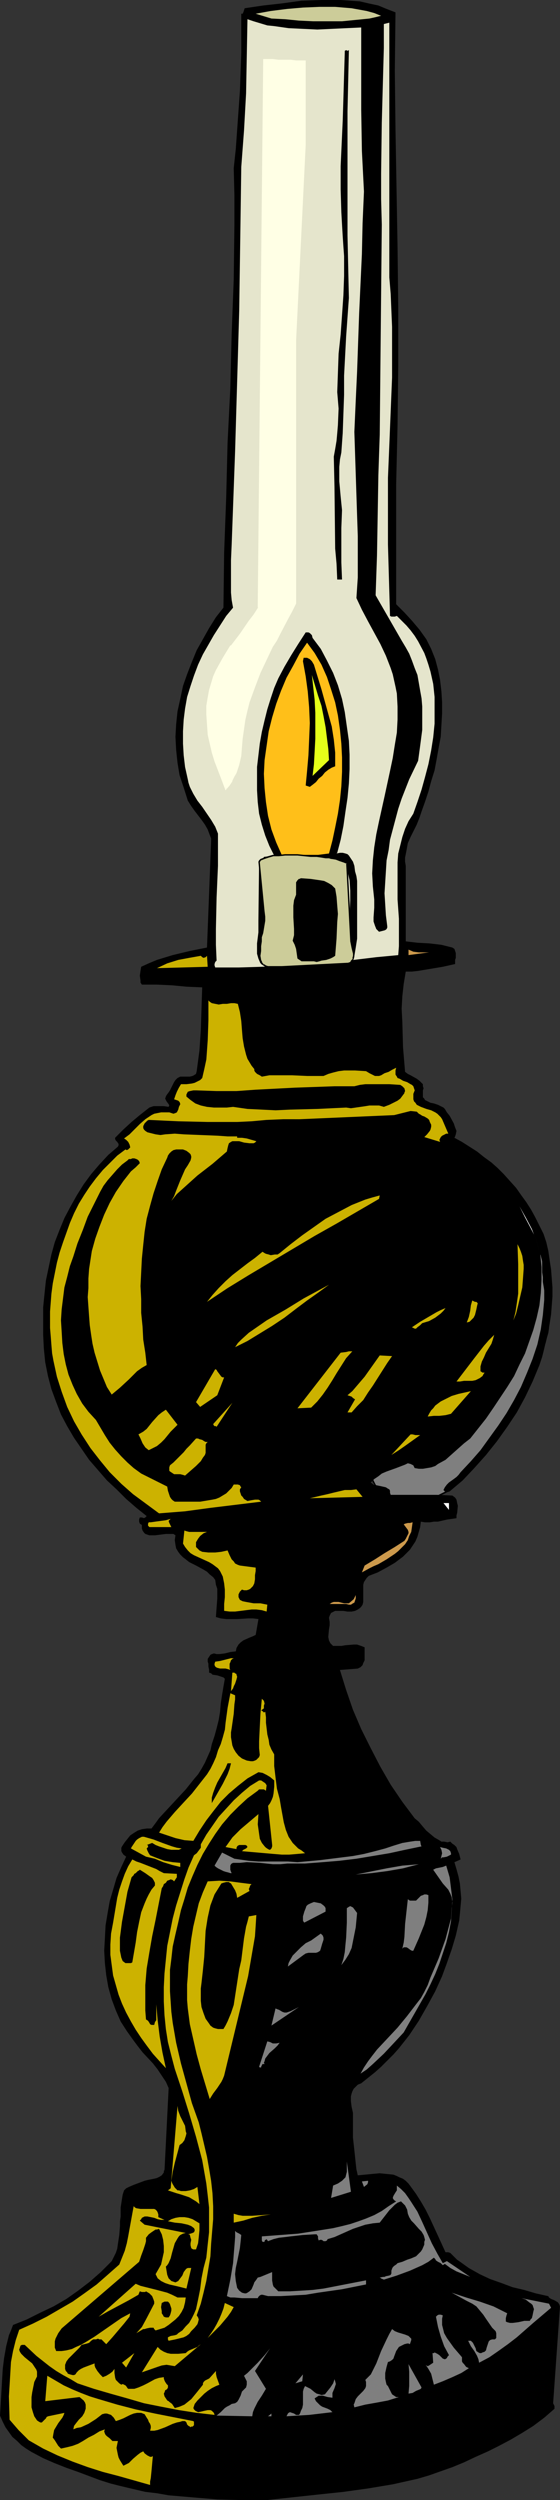 <?xml version="1.0" encoding="UTF-8" standalone="no"?>
<svg
   version="1.0"
   width="34.915mm"
   height="155.668mm"
   id="svg82"
   sodipodi:docname="Oil Lamp 11.wmf"
   xmlns:inkscape="http://www.inkscape.org/namespaces/inkscape"
   xmlns:sodipodi="http://sodipodi.sourceforge.net/DTD/sodipodi-0.dtd"
   xmlns="http://www.w3.org/2000/svg"
   xmlns:svg="http://www.w3.org/2000/svg">
  <rect width="100%" height="100%" fill="#333333" stroke="none"/>
  <sodipodi:namedview
     id="namedview82"
     pagecolor="#ffffff"
     bordercolor="#000000"
     borderopacity="0.25"
     inkscape:showpageshadow="2"
     inkscape:pageopacity="0.0"
     inkscape:pagecheckerboard="0"
     inkscape:deskcolor="#d1d1d1"
     inkscape:document-units="mm" />
  <defs
     id="defs1">
    <pattern
       id="WMFhbasepattern"
       patternUnits="userSpaceOnUse"
       width="6"
       height="6"
       x="0"
       y="0" />
  </defs>
  <path
     style="fill:#7f7f7f;fill-opacity:1;fill-rule:evenodd;stroke:none"
     d="m 128.245,293.934 -0.808,0.808 -0.646,0.97 -0.485,0.97 -0.485,0.97 -0.646,1.939 -0.323,2.101 -0.323,2.101 -0.162,2.262 -0.323,2.262 -0.485,2.262 -0.646,2.424 -0.808,2.262 -0.969,2.101 -0.969,1.939 -1.131,1.778 -1.131,1.939 -1.292,1.939 -1.454,1.939 -1.777,2.424 -1.454,2.424 -1.615,2.101 -1.615,1.939 -1.777,1.778 -0.808,0.808 -1.131,0.808 -0.969,0.808 -1.131,0.646 -1.292,0.646 -1.292,0.485 -0.969,0.323 -0.969,0.162 -2.1,0.323 h -0.969 l -1.131,0.162 -2.1,0.162 -0.969,0.162 -0.808,0.162 -0.808,0.162 -0.646,0.485 -0.646,0.485 -0.323,0.485 -0.323,0.808 -0.162,0.808 0.162,0.808 0.162,0.808 0.323,0.808 0.323,0.646 0.646,0.485 0.485,0.485 0.646,0.485 0.808,0.485 1.615,0.808 1.615,0.485 1.777,0.323 h 1.777 1.615 l 1.615,-0.323 1.454,-0.323 1.454,-0.646 1.292,-0.646 1.131,-0.808 1.292,-0.97 1.131,-0.97 0.969,-1.131 0.969,-1.293 1.938,-2.585 2.1,-2.909 1.938,-3.07 1.777,-2.747 1.777,-2.585 1.454,-2.424 1.292,-2.101 1.131,-2.101 0.969,-1.939 0.969,-1.778 0.808,-1.616 0.646,-1.454 0.485,-1.454 0.485,-1.293 0.323,-1.131 0.323,-1.131 0.162,-1.131 v -0.97 l 0.162,-0.97 -0.162,-1.778 -0.162,-1.616 -0.323,-1.778 -0.323,-1.778 -0.323,-1.939 v -1.131 l -0.162,-1.131 v -2.585 l 0.162,-1.454 z"
     id="path1" />
  <path
     style="fill:#000000;fill-opacity:1;fill-rule:evenodd;stroke:none"
     d="m 128.407,293.449 -1.131,1.293 -0.646,0.808 v 0.162 l -0.485,0.97 -0.485,0.808 -0.646,2.101 -0.323,2.101 v 0 l -0.323,2.101 -0.162,2.262 -0.323,2.262 v -0.162 l -0.485,2.424 -0.646,2.424 -0.808,2.262 -0.969,1.939 -0.969,1.939 -1.131,1.939 v -0.162 l -1.131,1.939 v 0 l -1.292,1.939 -1.454,2.101 -1.615,2.424 -1.615,2.262 -1.615,2.101 -1.454,1.939 -1.777,1.778 -0.969,0.97 -0.969,0.646 -1.131,0.808 v 0 l -0.969,0.646 -1.292,0.646 -1.292,0.485 -0.969,0.323 -0.969,0.162 v 0 l -2.1,0.323 h -0.969 l -1.131,0.162 -2.1,0.162 -0.969,0.162 v 0 l -0.969,0.162 -0.646,0.162 -0.808,0.485 -0.485,0.485 -0.485,0.646 -0.323,0.646 -0.162,0.97 0.162,0.97 0.162,0.646 0.323,0.808 v 0 l 0.485,0.646 0.485,0.646 0.646,0.485 0.485,0.485 v 0 l 0.808,0.485 v 0 l 1.615,0.808 1.777,0.485 1.777,0.323 v 0 h 1.777 1.615 L 100.949,352.915 h 0.162 l 1.454,-0.323 1.292,-0.646 1.292,-0.646 v 0 l 1.292,-0.808 v 0 l 1.131,-0.97 1.131,-0.97 0.969,-1.131 1.131,-1.293 1.938,-2.747 1.938,-2.909 3.876,-5.656 v 0 l 1.777,-2.585 1.454,-2.424 1.292,-2.262 1.131,-1.939 v -0.162 l 0.969,-1.939 0.969,-1.778 0.808,-1.616 0.646,-1.454 0.485,-1.293 0.485,-1.293 0.323,-1.293 0.323,-1.131 v 0 l 0.162,-1.131 v -0.97 -0.97 -1.778 l -0.162,-1.616 -0.323,-1.778 v 0 l -0.323,-1.778 v 0 l -0.323,-1.939 v -1.131 l -0.162,-1.131 v -2.585 l 0.162,-1.454 0.162,-1.939 -0.323,0.485 -0.162,1.454 -0.162,1.454 v 2.585 l 0.162,1.131 v 1.131 l 0.323,1.939 v 0 l 0.323,1.778 v 0 l 0.323,1.778 0.162,1.616 0.162,1.778 -0.162,0.97 v 0.97 l -0.162,1.131 v -0.162 l -0.323,1.131 -0.323,1.293 -0.485,1.293 -0.485,1.454 -0.646,1.454 -0.808,1.616 -0.969,1.778 -0.969,1.939 v -0.162 l -1.131,2.101 -1.292,2.101 -1.454,2.424 -1.777,2.585 h 0.162 l -3.876,5.817 -1.938,2.909 -2.1,2.747 -0.969,1.131 -0.969,1.131 -1.131,1.131 -1.131,0.97 v -0.162 l -1.292,0.808 v 0 l -1.292,0.646 -1.292,0.646 -1.454,0.323 v 0 l -1.615,0.323 h -1.615 -1.777 0.162 l -1.777,-0.323 -1.777,-0.485 -1.615,-0.808 v 0 l -0.646,-0.485 v 0.162 l -0.646,-0.485 -0.646,-0.485 -0.485,-0.646 v 0 l -0.323,-0.646 v 0 l -0.323,-0.646 -0.162,-0.808 v 0 l -0.162,-0.808 0.162,-0.808 v 0 l 0.323,-0.646 h -0.162 l 0.485,-0.646 0.485,-0.485 v 0.162 l 0.646,-0.485 0.808,-0.162 0.969,-0.162 h -0.162 l 0.969,-0.162 2.1,-0.162 1.131,-0.162 h 0.969 l 2.1,-0.323 v 0 l 1.131,-0.162 0.808,-0.323 1.454,-0.485 1.131,-0.646 1.131,-0.646 v -0.162 l 1.131,-0.646 0.969,-0.808 0.969,-0.808 1.777,-1.778 1.615,-1.939 1.454,-2.262 1.615,-2.262 1.777,-2.424 1.292,-2.101 1.292,-1.939 h 0.162 l 1.131,-1.778 v -0.162 l 1.131,-1.778 0.969,-1.939 0.969,-2.101 0.808,-2.262 0.646,-2.424 0.485,-2.262 v 0 l 0.323,-2.262 0.162,-2.262 0.323,-2.101 v 0 l 0.323,-2.101 0.646,-1.939 0.485,-0.97 0.485,-0.97 v 0.162 l 0.646,-0.97 0.646,-0.97 h -0.162 z"
     id="path2" />
  <path
     style="fill:#000000;fill-opacity:1;fill-rule:evenodd;stroke:none"
     d="M 93.196,2.909 93.035,16.644 93.196,30.379 93.681,58.173 93.842,72.231 v 13.897 l -0.162,13.897 -0.162,6.948 -0.162,6.948 v 28.278 l 1.938,1.939 1.777,1.939 1.777,2.101 1.615,2.262 1.131,2.262 0.969,2.424 0.646,2.424 0.485,2.424 0.323,2.747 0.162,2.585 v 2.585 l -0.162,2.747 -0.162,2.747 -0.485,2.585 -0.485,2.747 -0.485,2.585 -0.808,2.585 -0.646,2.424 -0.808,2.424 -0.808,2.262 -0.485,1.454 -0.646,1.616 -1.454,2.909 -0.646,1.454 -0.323,1.778 -0.162,0.808 -0.162,0.808 v 0.97 l 0.162,0.97 v 17.775 l 2.746,0.323 2.907,0.162 2.746,0.323 1.292,0.323 1.292,0.323 0.485,0.323 0.162,0.485 0.162,0.485 v 1.131 l -0.162,0.485 v 0.97 l -2.907,0.646 -2.907,0.485 -2.907,0.485 -1.454,0.162 h -1.454 l -0.485,2.909 -0.323,2.909 -0.162,2.909 0.162,3.07 0.162,5.979 0.485,5.817 0.646,0.485 0.646,0.323 1.454,0.808 0.646,0.485 0.485,0.485 0.323,0.323 v 0.485 l 0.162,0.485 -0.162,0.485 v 0.646 0.485 0.485 l 0.323,0.323 0.162,0.323 0.323,0.162 0.969,0.485 0.808,0.162 0.969,0.323 0.969,0.485 0.323,0.162 0.323,0.323 0.485,0.808 0.646,0.808 0.969,1.778 0.323,0.97 0.323,0.808 -0.162,0.808 -0.162,0.485 -0.162,0.323 1.777,0.97 1.777,1.131 1.777,1.131 1.615,1.293 1.777,1.293 1.454,1.293 1.454,1.454 1.454,1.616 1.454,1.616 1.131,1.616 1.292,1.778 1.131,1.778 0.969,1.778 0.969,1.939 0.969,1.939 0.646,1.939 0.485,2.101 0.323,2.262 0.323,2.101 0.162,2.101 0.162,2.101 v 2.101 l -0.162,2.101 -0.162,2.101 -0.323,2.101 -0.323,1.939 -0.485,1.939 -0.485,2.101 -0.485,1.939 -0.646,1.939 -1.615,3.878 -1.777,3.717 -1.938,3.555 -2.261,3.393 -2.423,3.393 -2.584,3.232 -2.746,3.07 -2.746,2.909 -3.069,2.585 -0.485,0.162 h -0.323 l -0.323,-0.162 -0.323,-0.323 0.323,-0.646 0.485,-0.646 0.485,-0.485 1.131,-0.808 0.646,-0.485 0.485,-0.485 0.485,-0.646 2.423,-2.585 2.261,-2.585 2.1,-2.909 2.1,-2.909 1.938,-2.909 1.777,-3.07 1.615,-3.07 1.454,-3.393 1.292,-3.232 1.131,-3.393 0.808,-3.555 0.485,-3.393 0.323,-3.555 v -3.555 l -0.162,-1.939 -0.162,-1.778 -0.162,-1.778 -0.485,-1.939 0.323,3.232 v 3.07 l -0.162,3.07 -0.323,2.909 -0.646,2.909 -0.808,2.909 -0.969,2.747 -0.969,2.747 -1.292,2.585 -1.292,2.747 -1.615,2.585 -1.615,2.424 -1.615,2.424 -1.777,2.585 -3.715,4.686 -1.454,1.131 -1.454,1.293 -1.454,1.293 -1.454,1.293 -1.777,0.97 -0.646,0.485 -0.969,0.323 -0.969,0.162 -0.969,0.162 h -0.969 l -0.969,-0.162 -0.162,-0.323 -0.162,-0.323 -0.323,-0.162 -0.323,-0.162 -0.646,-0.162 -0.646,0.323 -2.1,0.808 -2.261,0.808 -1.131,0.485 -0.808,0.646 -0.969,0.646 -0.808,0.808 0.646,0.485 0.646,0.162 0.808,0.162 1.454,0.323 0.485,0.323 0.323,0.162 0.162,0.323 v 0.485 l 0.162,0.485 h 1.615 5.653 3.715 l 3.553,0.162 0.646,0.485 0.323,0.485 0.162,0.808 0.162,0.646 -0.162,1.616 -0.162,0.646 v 0.646 l -1.131,0.162 -1.131,0.162 -2.1,0.485 h -0.969 l -0.969,0.162 h -1.131 l -0.969,-0.162 -0.162,1.293 -0.323,1.131 -0.323,1.131 -0.485,1.131 -1.292,1.939 -0.808,0.808 -0.808,0.808 -1.938,1.454 -1.938,1.131 -2.1,1.131 -2.1,0.808 -0.485,0.485 -0.323,0.485 -0.323,0.485 -0.162,0.646 v 1.131 1.293 1.131 0.485 l -0.162,0.646 -0.323,0.485 -0.323,0.323 -0.485,0.323 -0.646,0.323 -0.808,0.162 h -0.969 l -0.969,-0.162 h -0.969 -0.969 l -0.323,0.162 -0.323,0.162 -0.323,0.162 -0.162,0.323 -0.162,0.323 -0.162,0.485 0.162,0.97 v 0.808 l -0.162,0.97 -0.162,1.778 0.162,0.808 0.323,0.646 0.323,0.323 0.323,0.323 h 0.969 0.969 l 0.969,-0.162 1.938,-0.162 h 0.808 l 0.969,0.323 0.808,0.323 v 1.454 1.616 l -0.323,0.646 -0.162,0.485 -0.485,0.485 -0.646,0.323 -4.199,0.323 1.454,4.686 1.615,4.686 1.938,4.525 2.261,4.525 2.261,4.363 2.423,4.201 2.746,4.04 2.907,3.878 0.969,0.808 0.808,0.97 0.969,1.131 0.969,0.808 0.969,0.808 1.131,0.646 0.485,0.323 h 0.646 l 0.808,0.162 0.646,-0.162 0.485,0.485 0.485,0.323 0.485,0.485 0.162,0.485 0.485,1.131 0.323,1.293 -1.454,0.646 0.485,1.616 0.485,1.778 0.323,1.616 0.162,1.778 0.162,1.778 -0.162,1.778 -0.162,1.778 -0.162,1.616 -0.808,3.555 -0.969,3.232 -1.131,3.232 -1.131,3.07 -1.615,3.555 -1.938,3.555 -1.938,3.393 -2.261,3.393 -2.423,3.07 -1.292,1.454 -1.454,1.454 -1.454,1.454 -1.454,1.293 -1.615,1.293 -1.615,1.293 -0.808,0.323 -0.485,0.485 -0.485,0.485 -0.323,0.646 -0.162,0.485 -0.162,0.646 v 1.131 l 0.162,1.293 0.323,1.454 v 1.454 1.454 2.909 l 0.323,2.909 0.323,3.07 0.162,1.454 0.323,1.454 3.392,-0.323 1.777,-0.162 1.615,0.162 1.615,0.162 0.808,0.323 0.646,0.323 0.808,0.323 0.646,0.485 0.646,0.646 0.485,0.646 1.292,1.778 1.131,1.778 1.131,1.939 0.969,1.939 0.969,2.101 0.969,2.101 1.777,3.878 h 0.646 l 0.485,0.162 0.323,0.323 0.323,0.323 0.646,0.646 0.323,0.323 0.485,0.323 1.131,0.808 1.131,0.808 2.584,1.454 2.423,1.131 2.746,0.97 2.584,0.97 2.746,0.646 2.746,0.808 2.907,0.646 0.162,0.323 0.485,0.323 0.808,0.323 0.808,0.485 0.323,0.485 0.162,0.485 -1.615,22.784 0.323,0.646 v 0.323 0.323 l -2.423,2.101 -2.584,1.939 -2.584,1.616 -2.746,1.616 -2.746,1.454 -2.584,1.293 -2.907,1.293 -2.746,1.293 -2.746,1.131 -2.746,0.97 -2.746,0.97 -2.746,0.808 -2.907,0.646 -2.907,0.646 -5.815,0.97 -5.815,0.808 -6.138,0.646 -5.976,0.646 -5.976,0.646 h -5.815 l -5.815,-0.162 -5.815,-0.485 -5.653,-0.485 -2.746,-0.485 -2.746,-0.323 -2.746,-0.646 -2.746,-0.646 -2.584,-0.646 -2.584,-0.808 -2.584,-0.97 -2.584,-0.97 -2.746,-0.97 L 12.76,579.627 10.176,578.496 7.43,577.042 6.138,576.234 5.007,575.426 4.038,574.456 2.907,573.487 2.1,572.356 1.292,571.225 0.646,569.932 0,568.478 l 0.162,-2.747 0.162,-2.747 0.162,-2.747 0.162,-2.747 0.323,-2.585 0.485,-2.747 0.646,-2.585 0.485,-1.131 0.485,-1.293 3.23,-1.293 3.23,-1.616 3.069,-1.454 3.069,-1.778 2.746,-1.939 2.746,-2.101 2.584,-2.262 1.292,-1.293 1.292,-1.293 0.485,-0.97 0.485,-0.97 0.323,-0.97 0.162,-1.131 0.323,-2.101 0.162,-2.101 v -1.131 l 0.162,-1.131 v -2.101 l 0.323,-2.101 0.162,-0.97 0.323,-0.97 0.485,-0.485 0.646,-0.323 1.131,-0.485 1.292,-0.485 1.292,-0.485 0.646,-0.162 0.808,-0.162 0.808,-0.162 0.646,-0.162 0.646,-0.323 0.485,-0.323 0.485,-0.646 v -0.323 l 0.162,-0.323 0.969,-19.229 -0.646,-1.454 -0.969,-1.454 -0.969,-1.454 -1.131,-1.454 -2.423,-2.585 -1.131,-1.454 -0.969,-1.293 -0.808,-1.131 -0.808,-1.131 -1.454,-2.262 -1.131,-2.585 -0.969,-2.585 -0.808,-2.909 -0.485,-2.747 -0.323,-2.909 -0.162,-2.909 0.162,-2.909 0.162,-3.07 0.485,-2.909 0.485,-2.747 0.808,-2.747 0.808,-2.747 1.131,-2.585 1.131,-2.424 -0.646,-0.485 -0.323,-0.485 -0.162,-0.323 v -0.323 -0.485 l 0.162,-0.323 0.646,-0.97 0.646,-0.808 0.646,-0.808 0.969,-0.646 0.808,-0.485 0.969,-0.323 1.131,-0.162 h 1.131 l 0.969,-1.293 0.808,-1.131 2.1,-2.262 4.199,-4.525 1.938,-2.424 0.969,-1.131 0.808,-1.293 0.808,-1.454 0.646,-1.454 0.646,-1.454 0.323,-1.454 0.646,-1.939 0.485,-1.778 0.485,-1.939 0.323,-1.939 0.162,-1.939 0.323,-2.101 0.323,-1.939 0.323,-1.778 -0.323,-0.323 -0.485,-0.162 -0.969,-0.323 -1.131,-0.162 -0.323,-0.323 -0.485,-0.162 v -0.646 l -0.162,-0.808 v -0.646 l -0.162,-0.485 v -0.646 l 0.323,-0.485 0.323,-0.485 0.323,-0.162 0.485,-0.162 0.646,0.162 h 0.646 l 1.292,-0.162 1.292,-0.323 1.292,-0.162 0.162,-0.808 0.485,-0.808 0.485,-0.485 0.646,-0.485 1.454,-0.646 0.808,-0.323 0.646,-0.323 0.646,-3.717 -1.292,-0.162 H 58.47 l -2.584,0.162 h -1.292 -1.292 l -1.292,-0.162 -1.131,-0.323 0.162,-2.262 0.162,-2.101 v -2.262 l -0.323,-0.97 -0.162,-1.131 -0.485,-0.646 -0.808,-0.646 -0.646,-0.646 -0.808,-0.485 -1.777,-0.97 -1.615,-0.808 -0.808,-0.646 -0.646,-0.485 -0.646,-0.646 -0.485,-0.646 -0.485,-0.808 -0.162,-0.808 -0.162,-1.131 0.162,-1.131 -0.485,-0.323 h -0.485 -1.292 l -1.292,0.162 -1.292,0.162 h -1.292 l -0.485,-0.162 -0.485,-0.162 -0.323,-0.323 -0.323,-0.485 -0.162,-0.485 v -0.808 l -0.485,-0.323 -0.162,-0.485 v -0.485 l 0.162,-0.485 h 0.485 l 0.485,0.162 0.323,-0.162 0.162,-0.162 0.162,-0.162 -2.423,-1.939 -2.423,-2.101 -2.261,-2.262 -2.261,-2.101 -2.1,-2.424 -2.1,-2.424 -1.777,-2.585 -1.777,-2.585 -1.615,-2.747 -1.454,-2.747 -1.131,-2.909 -1.131,-3.07 -0.808,-3.07 -0.646,-3.232 -0.323,-3.232 -0.162,-3.232 v -3.232 -3.232 l 0.323,-3.232 0.323,-3.07 0.646,-3.07 0.646,-3.07 0.808,-2.909 1.131,-2.909 1.131,-2.747 1.454,-2.747 1.454,-2.585 1.615,-2.585 1.777,-2.424 1.938,-2.262 2.1,-2.262 2.261,-1.939 0.162,-0.323 v -0.323 l -0.323,-0.485 -0.162,-0.162 -0.162,-0.162 -0.162,-0.323 v -0.323 l 1.938,-1.939 1.938,-1.778 1.938,-1.616 2.261,-1.778 0.485,-0.162 0.485,-0.162 h 1.292 1.131 l 1.131,0.162 0.162,-0.323 -0.162,-0.323 -0.485,-0.646 -0.162,-0.323 -0.162,-0.323 0.162,-0.485 0.162,-0.323 0.485,-0.646 0.323,-0.485 0.323,-0.646 0.323,-0.646 0.323,-0.646 0.323,-0.485 0.485,-0.485 0.646,-0.323 h 2.261 l 0.646,-0.162 0.323,-0.162 0.485,-0.323 0.162,-0.646 0.646,-4.848 0.323,-4.848 0.162,-5.009 0.162,-5.009 -3.715,-0.162 -3.392,-0.323 -3.553,-0.162 h -1.777 -1.777 l -0.323,-0.485 v -0.485 l -0.162,-1.131 0.162,-1.131 0.162,-0.97 1.777,-0.808 1.938,-0.808 3.715,-1.131 4.038,-0.97 4.038,-0.808 0.485,-12.443 0.485,-12.604 v -0.646 l -0.323,-0.808 -0.485,-1.293 -0.646,-1.131 -0.808,-1.131 -1.615,-2.101 -0.808,-1.131 -0.808,-1.293 -0.969,-3.07 -0.969,-2.909 -0.485,-2.909 -0.323,-3.07 -0.162,-3.07 0.162,-2.909 0.323,-3.07 0.646,-2.909 0.646,-3.07 0.969,-2.747 1.131,-2.909 1.131,-2.747 1.454,-2.585 1.454,-2.585 1.615,-2.585 1.777,-2.262 0.162,-12.927 0.485,-12.927 0.323,-12.927 0.646,-12.766 0.323,-12.927 0.485,-12.766 0.162,-13.089 v -6.625 l -0.162,-6.464 0.485,-4.525 0.323,-4.525 0.646,-9.049 0.162,-4.525 0.162,-4.525 V 7.756 3.232 h 0.162 0.162 L 57.339,2.909 57.5,2.424 57.662,1.939 62.023,1.293 66.384,0.808 71.068,0.162 75.752,0 h 2.261 2.261 l 2.261,0.162 2.261,0.162 2.1,0.485 2.261,0.485 1.938,0.808 z"
     id="path3" />
  <path
     style="fill:#cccc99;fill-opacity:1;fill-rule:evenodd;stroke:none"
     d="M 89.804,3.717 88.512,4.04 87.058,4.363 83.828,4.686 80.598,5.009 H 77.206 73.814 L 70.422,4.848 67.192,4.525 63.961,4.363 60.246,3.232 63.8,2.585 67.676,2.101 71.391,1.778 75.267,1.616 h 3.715 l 1.938,0.162 1.938,0.162 1.777,0.323 1.777,0.323 1.777,0.485 z"
     id="path4" />
  <path
     style="fill:#e5e5cc;fill-opacity:1;fill-rule:evenodd;stroke:none"
     d="m 85.12,6.464 v 9.695 9.695 l 0.162,9.695 0.485,9.534 -0.162,3.717 -0.162,3.717 -0.162,7.272 -0.323,6.948 -0.323,6.948 -0.485,13.735 -0.323,6.948 -0.323,7.272 0.646,19.714 0.162,4.848 v 4.848 4.848 l -0.323,4.848 1.292,2.747 1.454,2.747 2.907,5.333 1.292,2.747 1.131,2.909 0.485,1.454 0.323,1.454 0.323,1.454 0.323,1.616 0.162,3.07 v 3.07 l -0.162,3.07 -0.485,2.909 -0.485,3.07 -0.646,3.07 -1.292,5.979 -1.292,5.817 -0.646,3.07 -0.485,3.07 -0.323,3.07 -0.162,3.07 0.162,3.07 0.323,3.07 v 0.97 0.97 l -0.162,2.262 v 0.97 l 0.323,0.97 0.323,0.808 0.323,0.323 0.323,0.323 0.646,-0.162 0.646,-0.162 0.323,-0.162 0.162,-0.162 0.162,-0.323 v -0.323 l -0.323,-2.585 -0.162,-2.585 -0.162,-2.585 0.162,-2.585 0.162,-2.585 0.162,-2.585 0.485,-2.424 0.323,-2.424 0.646,-2.424 0.646,-2.424 0.646,-2.424 0.808,-2.424 1.777,-4.525 2.1,-4.363 0.485,-3.555 0.485,-3.717 v -3.717 -1.778 l -0.162,-1.939 -0.323,-1.778 -0.646,-3.717 -0.646,-1.616 -0.646,-1.778 -0.646,-1.616 -0.808,-1.454 -0.969,-1.616 -6.138,-10.665 0.323,-9.372 0.162,-9.372 0.162,-9.534 0.162,-4.848 0.162,-4.686 0.485,-49.447 -0.162,-5.979 V 40.883 L 89.966,28.925 90.289,17.129 90.45,11.311 V 5.656 L 91.742,5.333 V 65.283 l 0.323,3.878 0.162,3.878 0.162,3.878 v 4.04 7.918 l -0.323,7.918 -0.323,7.918 -0.323,7.756 v 7.918 3.878 3.878 l 0.485,16.805 0.323,0.162 h 0.485 0.323 l 0.485,-0.162 1.131,1.131 1.131,1.131 0.969,1.131 0.969,1.293 0.808,1.293 1.454,2.747 0.485,1.293 0.485,1.454 0.485,1.616 0.323,1.454 0.323,1.454 0.323,3.07 v 3.232 3.07 l -0.323,3.232 -0.485,3.07 -0.646,3.232 -0.808,3.07 -0.808,2.909 -0.969,2.909 -0.969,2.747 -1.131,1.778 -0.808,1.778 -0.646,1.939 -0.485,1.939 -0.485,1.939 -0.162,2.101 v 2.262 2.101 4.363 l 0.323,4.525 v 4.363 2.101 l -0.162,2.101 -5.169,0.485 -5.33,0.646 -5.33,0.485 -5.492,0.485 -5.33,0.323 -5.492,0.323 -5.492,0.162 h -5.492 l -0.162,-0.485 v -0.323 l 0.162,-0.485 0.323,-0.323 -0.162,-3.717 v -3.717 l 0.162,-7.433 0.323,-7.433 v -3.717 -3.878 l -0.646,-1.616 -0.969,-1.616 -2.1,-3.07 -1.131,-1.454 -0.969,-1.616 -0.808,-1.616 -0.323,-0.97 -0.162,-0.808 -0.646,-2.909 -0.323,-2.747 -0.162,-2.747 v -2.909 l 0.162,-2.747 0.323,-2.585 0.485,-2.747 0.808,-2.585 0.808,-2.424 0.969,-2.585 1.131,-2.424 1.292,-2.262 1.292,-2.262 1.454,-2.262 1.454,-2.262 1.615,-1.939 -0.323,-1.778 -0.162,-1.778 v -1.939 -1.778 -3.878 l 0.162,-3.717 0.808,-21.976 0.646,-21.976 0.323,-11.15 0.162,-11.15 0.162,-11.15 0.162,-11.473 0.646,-8.564 0.485,-8.726 0.162,-8.564 0.162,-8.888 1.454,0.485 1.615,0.485 1.615,0.485 1.615,0.162 3.392,0.485 3.392,0.162 3.392,0.162 3.392,-0.162 z"
     id="path5" />
  <path
     style="fill:#000000;fill-opacity:1;fill-rule:evenodd;stroke:none"
     d="m 82.213,11.796 -0.162,7.272 -0.162,7.11 v 14.705 14.543 l 0.323,14.705 -0.323,4.525 -0.323,4.525 -0.485,9.211 v 4.525 l -0.323,9.049 -0.323,4.525 -0.323,1.616 -0.162,1.778 v 1.778 1.616 l 0.323,3.555 0.323,3.232 -0.162,4.201 v 4.04 4.04 l 0.162,4.04 H 79.467 l -0.162,-3.717 -0.323,-3.555 -0.162,-14.543 -0.162,-7.11 0.323,-1.778 0.323,-1.939 0.162,-1.778 0.162,-1.939 0.162,-3.878 -0.323,-3.878 0.162,-4.525 0.162,-4.525 0.485,-4.525 0.323,-4.525 0.323,-4.686 0.162,-4.525 V 60.273 L 80.921,58.011 80.759,55.587 80.598,52.84 80.436,49.932 80.275,44.599 v -5.494 l 0.485,-10.665 0.162,-5.333 0.162,-5.494 0.162,-5.333 v -0.323 0 l 0.323,-0.162 0.323,0.162 z"
     id="path6" />
  <path
     style="fill:#000000;fill-opacity:1;fill-rule:evenodd;stroke:none"
     d="m 73.652,150.118 0.969,1.293 0.969,1.293 1.454,2.747 1.454,2.909 1.131,2.909 0.969,3.232 0.646,3.07 0.485,3.393 0.485,3.393 0.162,3.232 v 3.393 l -0.162,3.393 -0.323,3.393 -0.485,3.232 -0.485,3.393 -0.646,3.232 -0.808,3.07 -0.162,0.162 0.808,-0.162 h 0.646 l 0.646,0.162 0.485,0.162 0.323,0.323 0.323,0.485 0.646,0.97 0.323,0.97 0.162,1.293 0.323,1.131 0.162,1.131 v 2.262 2.262 4.525 2.262 2.262 l -0.323,2.101 -0.323,1.939 H 83.182 l -0.162,-0.162 -0.485,-0.485 -0.323,-0.485 -0.323,-0.646 0.162,-0.323 -0.162,-0.323 v -0.323 l -0.162,-0.162 v -0.323 -0.323 l 0.162,-0.162 0.323,-0.162 v -2.262 l 0.162,-2.262 0.162,-4.686 v -2.262 l -0.162,-2.424 -0.485,-2.101 -0.485,-2.101 -0.485,-0.162 -0.646,-0.162 h -1.131 l -0.323,0.162 H 78.336 77.69 77.529 l -0.162,-0.162 -14.86,0.485 -0.162,23.431 -0.969,0.162 -0.485,-1.131 -0.323,-1.131 v -1.293 -1.131 l 0.162,-1.293 0.162,-1.293 v -1.293 -1.454 l 0.162,-13.897 h 0.323 0.162 l 0.323,-0.323 0.162,-0.323 0.162,-0.485 2.423,-0.323 -1.131,-2.262 -0.969,-2.424 -0.808,-2.585 -0.646,-2.585 -0.323,-2.747 -0.162,-2.747 v -2.747 -2.747 l 0.323,-2.747 0.323,-2.747 0.485,-2.747 0.646,-2.747 0.646,-2.585 0.808,-2.585 0.808,-2.424 0.969,-2.262 1.454,-2.747 1.615,-2.747 1.615,-2.585 1.777,-2.747 h 0.323 0.323 l 0.323,0.162 0.162,0.162 0.323,0.323 z"
     id="path7" />
  <path
     style="fill:#ffbf19;fill-opacity:1;fill-rule:evenodd;stroke:none"
     d="m 77.529,200.858 -1.292,0.162 -1.292,0.162 h -2.907 -2.907 -2.746 l -0.646,-1.454 -0.646,-1.454 -1.131,-3.07 -0.808,-3.232 -0.485,-3.232 -0.323,-3.232 -0.162,-3.393 0.162,-3.232 0.485,-3.393 0.485,-3.393 0.808,-3.232 0.969,-3.232 1.131,-3.07 1.292,-3.07 1.615,-2.909 1.454,-2.747 1.777,-2.585 1.777,2.424 1.615,2.747 1.292,2.909 0.969,2.909 0.969,3.07 0.646,3.07 0.485,3.393 0.323,3.232 0.162,3.232 v 3.393 l -0.162,3.393 -0.323,3.232 -0.485,3.232 -0.646,3.232 -0.646,3.07 z"
     id="path8" />
  <path
     style="fill:#000000;fill-opacity:1;fill-rule:evenodd;stroke:none"
     d="m 73.975,156.42 1.777,5.817 1.615,5.817 0.808,2.909 0.485,3.07 0.323,3.07 v 3.232 l -0.808,0.323 -0.808,0.485 -0.808,0.646 -0.646,0.808 -0.808,0.646 -0.646,0.808 -0.808,0.646 -0.646,0.485 -0.969,-0.323 0.323,-3.393 0.323,-3.717 0.162,-3.717 0.162,-3.878 -0.162,-3.717 -0.323,-3.717 -0.485,-3.555 -0.323,-1.778 -0.323,-1.778 0.162,-0.808 h 0.485 0.323 l 0.646,0.323 0.485,0.485 z"
     id="path9" />
  <path
     style="fill:#e5ff19;fill-opacity:1;fill-rule:evenodd;stroke:none"
     d="m 77.529,178.881 -3.876,3.717 0.323,-2.747 0.162,-2.909 0.162,-3.07 v -3.07 -3.07 l -0.162,-3.07 -0.323,-2.909 -0.323,-2.909 1.454,4.848 0.808,2.424 0.485,2.424 0.485,2.585 0.323,2.585 0.323,2.585 z"
     id="path10" />
  <path
     style="fill:#cc994c;fill-opacity:1;fill-rule:evenodd;stroke:none"
     d="m 101.11,224.127 -4.846,0.646 v -1.293 l 1.131,0.485 1.292,0.162 z"
     id="path11" />
  <path
     style="fill:#ccb200;fill-opacity:1;fill-rule:evenodd;stroke:none"
     d="m 48.779,224.935 0.162,2.585 -11.952,0.323 2.423,-1.131 2.584,-0.808 2.584,-0.485 2.746,-0.485 0.162,0.162 0.162,0.162 0.323,0.162 0.485,-0.162 z"
     id="path12" />
  <path
     style="fill:#ccb200;fill-opacity:1;fill-rule:evenodd;stroke:none"
     d="m 56.047,236.246 0.485,1.939 0.323,2.101 0.162,2.101 0.162,1.939 0.323,1.939 0.485,1.939 0.323,0.97 0.485,0.808 0.485,0.808 0.646,0.808 v 0.323 l 0.162,0.323 0.485,0.485 0.646,0.323 0.485,0.323 1.777,-0.323 h 1.777 3.553 l 3.553,0.162 h 1.938 1.938 l 1.131,-0.485 1.131,-0.323 1.292,-0.323 1.292,-0.162 h 2.584 l 2.584,0.162 0.808,0.485 0.969,0.485 0.323,0.162 h 0.485 0.485 l 0.485,-0.162 0.808,-0.485 0.969,-0.323 0.808,-0.485 0.969,-0.485 -0.162,0.646 v 0.485 0.485 l 0.323,0.485 0.162,0.323 0.485,0.162 0.808,0.485 0.969,0.323 0.808,0.485 0.323,0.162 0.323,0.323 0.162,0.485 0.162,0.485 -0.323,0.808 v 0.646 0.646 l 0.162,0.485 0.323,0.323 0.323,0.485 0.969,0.485 1.292,0.485 1.131,0.323 0.969,0.485 0.485,0.323 0.323,0.323 0.485,0.485 0.323,0.485 0.485,1.131 0.485,1.131 0.485,1.131 h -0.485 l -0.323,0.162 -0.646,0.323 -0.323,0.323 -0.162,0.323 -0.162,0.323 0.162,0.485 -3.715,-1.131 0.323,-0.323 0.323,-0.323 0.646,-0.808 0.162,-0.323 0.162,-0.646 v -0.485 l -0.323,-0.646 -0.162,-0.485 -0.323,-0.323 -0.808,-0.485 -0.485,-0.162 -0.485,-0.323 -0.323,-0.162 -0.485,-0.485 -1.454,-0.162 -1.292,0.323 -1.292,0.323 -1.292,0.323 -7.43,0.323 -7.43,0.323 -7.43,0.323 H 66.707 l -3.876,0.162 -3.553,0.323 -3.392,0.162 h -3.553 -3.392 l -6.945,-0.162 -6.945,-0.323 -0.323,0.162 -0.323,0.323 -0.323,0.323 -0.162,0.323 -0.162,0.323 v 0.485 l 0.162,0.323 0.323,0.323 0.485,0.323 0.646,0.162 1.292,0.323 1.131,0.162 1.131,-0.162 2.261,-0.162 2.1,0.162 4.038,0.162 4.038,0.162 2.261,0.162 h 2.261 v 0.323 h 1.131 l 1.131,0.162 2.261,0.646 -0.323,0.323 -0.323,0.162 h -0.485 -0.485 l -1.292,-0.162 -1.131,-0.323 h -1.131 -0.485 l -0.323,0.162 -0.485,0.323 -0.162,0.485 -0.162,0.646 -0.162,0.808 -3.392,2.909 -3.553,2.747 -1.615,1.454 -1.615,1.454 -1.615,1.454 -1.292,1.616 0.646,-1.131 0.485,-1.293 0.969,-2.424 1.131,-2.585 0.646,-0.97 0.646,-1.131 0.162,-0.646 v -0.323 l -0.162,-0.485 -0.323,-0.323 -0.646,-0.485 -0.808,-0.323 H 42.641 41.995 41.51 l -0.646,0.162 -0.485,0.323 -0.485,0.485 -0.323,0.485 -0.162,0.485 -1.292,2.747 -0.969,2.747 -0.969,2.909 -0.808,2.909 -0.808,3.07 -0.485,3.07 -0.323,3.07 -0.323,3.232 -0.162,3.232 -0.162,3.232 0.162,3.07 v 3.232 l 0.323,3.232 0.162,3.07 0.485,3.07 0.323,2.909 -1.131,0.646 -1.131,0.808 -1.938,1.939 -2.1,1.939 -0.969,0.808 -0.969,0.808 -1.131,-1.778 -0.808,-1.939 -0.808,-1.939 -0.646,-2.101 -0.646,-2.101 -0.485,-2.101 -0.323,-2.101 -0.323,-2.262 -0.162,-2.101 -0.162,-2.262 -0.162,-2.262 0.162,-2.101 v -2.262 l 0.162,-2.262 0.323,-2.101 0.323,-2.101 0.808,-2.909 0.969,-2.747 1.131,-2.909 1.292,-2.747 1.454,-2.585 1.777,-2.585 1.777,-2.262 1.131,-0.97 0.969,-0.97 -0.162,-0.485 -0.323,-0.323 -0.323,-0.162 -0.485,-0.162 h -0.485 l -0.323,0.162 h -0.485 l -0.323,0.323 -1.292,0.97 -1.131,1.131 -1.131,1.293 -1.131,1.293 -0.969,1.293 -0.808,1.454 -1.454,2.909 -1.454,2.909 -1.131,3.07 -1.292,3.232 -0.969,3.07 -0.808,2.262 -0.646,2.585 -0.646,2.424 -0.323,2.585 -0.323,2.585 -0.162,2.585 0.162,2.585 0.162,2.747 0.323,2.585 0.485,2.424 0.646,2.424 0.969,2.424 0.969,2.101 1.292,2.262 1.454,1.939 1.777,1.939 2.1,3.555 1.131,1.778 1.292,1.616 1.454,1.616 1.454,1.454 1.454,1.293 1.777,1.293 6.138,3.07 0.162,0.97 0.323,0.97 0.162,0.485 0.323,0.485 0.323,0.323 0.485,0.323 h 3.876 2.1 l 1.938,-0.323 0.969,-0.162 0.808,-0.162 0.808,-0.323 0.808,-0.485 0.808,-0.485 0.646,-0.646 0.646,-0.646 0.485,-0.808 h 0.485 0.485 l 0.485,0.162 0.162,0.323 0.162,0.162 -0.323,0.485 v 0.485 l 0.162,0.485 0.162,0.485 0.323,0.323 0.323,0.485 0.808,0.485 0.808,-0.162 0.969,-0.162 h 0.808 l 0.323,0.162 0.323,0.323 -11.952,1.454 -5.976,0.808 -6.138,0.485 -3.069,-2.262 -3.069,-2.262 -2.746,-2.424 -2.746,-2.747 -2.261,-2.747 -2.261,-2.909 -2.1,-3.232 -1.777,-3.07 -1.615,-3.393 -1.292,-3.555 -1.131,-3.555 -0.808,-3.717 -0.323,-1.778 -0.162,-1.939 -0.162,-2.101 -0.162,-1.939 v -1.939 -1.939 l 0.162,-2.101 0.162,-2.101 0.323,-2.424 0.485,-2.424 0.485,-2.424 0.646,-2.424 0.808,-2.424 0.808,-2.262 0.808,-2.262 0.969,-2.262 1.131,-2.262 1.292,-2.101 1.292,-1.939 1.454,-1.939 1.615,-1.939 1.615,-1.616 1.777,-1.778 1.938,-1.454 0.323,0.162 0.323,-0.162 0.162,-0.162 0.323,-0.323 -0.162,-0.646 -0.323,-0.646 -0.485,-0.485 -0.485,-0.323 1.292,-0.97 1.292,-1.293 1.131,-1.131 1.292,-1.131 1.454,-0.97 0.646,-0.323 0.808,-0.162 0.808,-0.162 h 0.969 0.969 l 0.969,0.323 0.485,-0.162 0.323,-0.162 0.162,-0.323 0.162,-0.323 0.162,-0.646 0.323,-0.646 -0.162,-0.485 -0.323,-0.323 -0.485,-0.162 -0.485,-0.162 0.323,-0.97 0.323,-0.808 0.485,-0.97 0.485,-0.808 h 1.292 l 1.292,-0.162 0.646,-0.162 0.646,-0.323 0.646,-0.323 0.485,-0.485 0.485,-2.101 0.485,-2.262 0.162,-2.262 0.162,-2.262 0.162,-4.686 v -4.686 l 0.323,0.323 0.485,0.323 0.808,0.162 0.808,0.162 0.969,-0.162 h 0.969 l 0.969,-0.162 h 0.808 z"
     id="path13" />
  <path
     style="fill:#000000;fill-opacity:1;fill-rule:evenodd;stroke:none"
     d="m 94.327,255.314 0.485,0.323 0.485,0.485 0.162,0.646 -0.162,0.323 v 0.162 l -0.485,0.646 -0.485,0.646 -0.646,0.485 -0.646,0.323 -1.292,0.646 -1.292,0.485 -1.131,-0.323 h -1.131 -1.131 l -0.969,0.162 -1.131,0.162 -1.131,0.162 -1.131,0.162 -1.131,-0.162 -6.784,0.323 -6.461,0.162 -3.392,0.162 -3.23,-0.162 -3.392,-0.162 -3.392,-0.485 -1.454,0.162 h -1.615 -1.454 l -1.615,-0.162 -1.454,-0.323 -1.292,-0.485 -1.131,-0.808 -0.969,-0.808 v -0.485 l 0.162,-0.323 0.162,-0.323 0.485,-0.162 0.808,-0.162 h 0.808 l 4.684,0.162 h 4.684 l 4.523,-0.323 9.368,-0.485 4.684,-0.162 4.523,-0.162 h 4.684 l 1.292,-0.323 1.292,-0.162 h 1.454 1.454 2.746 z"
     id="path14" />
  <path
     style="fill:#ccb200;fill-opacity:1;fill-rule:evenodd;stroke:none"
     d="m 89.32,282.138 -5.007,2.909 -5.007,2.909 -5.169,2.909 -5.169,3.07 -10.337,6.14 -5.007,3.07 -4.846,3.232 1.292,-1.616 1.454,-1.616 1.615,-1.616 1.615,-1.454 3.553,-2.747 1.777,-1.293 1.777,-1.454 0.485,0.323 0.323,0.162 0.646,0.162 0.485,0.162 0.969,-0.162 h 0.646 l 0.485,-0.323 2.584,-2.101 2.746,-2.101 2.746,-1.939 2.746,-1.939 3.069,-1.616 3.069,-1.616 3.23,-1.293 1.615,-0.485 1.777,-0.485 z"
     id="path15" />
  <path
     style="fill:#ffffff;fill-opacity:1;fill-rule:evenodd;stroke:none"
     d="m 127.115,294.904 -0.323,-1.454 -0.323,-1.454 -0.646,-1.454 -0.646,-1.293 -1.454,-2.747 -1.292,-2.585 1.454,2.585 1.454,2.747 0.485,1.293 0.646,1.454 0.323,1.454 z"
     id="path16" />
  <path
     style="fill:#ccb200;fill-opacity:1;fill-rule:evenodd;stroke:none"
     d="m 121.623,309.124 -0.646,1.616 0.485,-1.939 0.323,-2.101 0.323,-2.262 v -2.262 -4.686 l -0.162,-4.686 0.485,0.97 0.323,0.808 0.323,0.97 0.162,1.131 0.162,0.97 v 0.97 l -0.162,2.262 -0.162,2.101 -0.485,2.101 -0.485,2.101 z"
     id="path17" />
  <path
     style="fill:#ccb200;fill-opacity:1;fill-rule:evenodd;stroke:none"
     d="m 55.401,317.042 0.646,-0.97 0.808,-0.808 1.777,-1.616 2.1,-1.454 2.1,-1.454 4.523,-2.585 2.1,-1.293 2.1,-1.293 5.976,-3.232 -2.423,1.778 -2.746,1.939 -2.584,1.939 -2.746,2.101 -2.907,1.939 -2.907,1.778 -2.907,1.778 z"
     id="path18" />
  <path
     style="fill:#ccb200;fill-opacity:1;fill-rule:evenodd;stroke:none"
     d="m 112.578,306.7 -0.162,0.646 -0.162,0.808 -0.323,1.293 -0.323,0.646 -0.485,0.485 -0.485,0.485 -0.646,0.162 0.485,-1.293 0.323,-1.454 0.162,-1.293 0.323,-1.131 0.646,0.323 h 0.323 z"
     id="path19" />
  <path
     style="fill:#ccb200;fill-opacity:1;fill-rule:evenodd;stroke:none"
     d="m 104.987,307.831 -0.485,0.646 -0.646,0.646 -1.292,0.97 -1.454,0.808 -1.615,0.485 -0.485,0.485 -0.646,0.485 -0.323,0.323 h -0.323 l -0.323,-0.162 -0.323,-0.162 1.938,-1.293 1.938,-1.131 1.938,-1.131 0.969,-0.485 z"
     id="path20" />
  <path
     style="fill:#ccb200;fill-opacity:1;fill-rule:evenodd;stroke:none"
     d="m 116.455,314.133 -0.323,1.131 -0.323,0.97 -1.292,2.101 -0.485,1.131 -0.485,0.97 -0.323,1.131 v 0.485 0.646 l 0.485,0.323 h 0.485 l -0.323,0.485 -0.162,0.323 -0.646,0.485 -0.969,0.485 -0.808,0.162 h -1.938 l -0.969,0.162 h -0.808 l 2.1,-2.747 2.1,-2.747 2.261,-2.909 1.131,-1.293 z"
     id="path21" />
  <path
     style="fill:#ccb200;fill-opacity:1;fill-rule:evenodd;stroke:none"
     d="m 83.02,318.011 -1.454,1.616 -1.131,1.778 -1.131,1.778 -0.485,0.808 -0.485,0.808 -1.131,1.778 -1.131,1.616 -1.292,1.616 -1.454,1.454 -3.23,0.162 10.176,-13.089 1.292,-0.162 0.646,-0.162 z"
     id="path22" />
  <path
     style="fill:#ccb200;fill-opacity:1;fill-rule:evenodd;stroke:none"
     d="m 92.388,319.142 -1.131,1.616 -1.131,1.778 -1.131,1.778 -1.131,1.778 -1.131,1.616 -1.131,1.778 -1.454,1.454 -1.292,1.454 h -0.969 l 1.777,-3.07 -0.485,-0.323 -0.323,-0.323 -0.485,-0.162 -0.485,-0.162 1.131,-0.97 0.969,-1.131 1.938,-2.262 3.553,-5.009 z"
     id="path23" />
  <path
     style="fill:#ccb200;fill-opacity:1;fill-rule:evenodd;stroke:none"
     d="m 52.816,324.152 -1.615,4.201 -4.038,2.747 -0.969,-1.131 4.523,-7.756 0.323,0.162 0.162,0.323 0.485,0.646 0.485,0.646 0.323,0.162 z"
     id="path24" />
  <path
     style="fill:#ccb200;fill-opacity:1;fill-rule:evenodd;stroke:none"
     d="m 106.279,332.716 -1.292,0.323 -1.454,0.162 h -1.292 l -1.454,0.162 0.323,-0.646 0.485,-0.808 0.485,-0.485 0.485,-0.646 1.292,-0.97 1.292,-0.646 1.292,-0.646 1.615,-0.485 1.454,-0.323 1.454,-0.323 z"
     id="path25" />
  <path
     style="fill:#ccb200;fill-opacity:1;fill-rule:evenodd;stroke:none"
     d="m 51.04,335.786 -0.162,-0.162 h -0.323 l -0.162,-0.162 -0.162,-0.323 4.523,-5.009 z"
     id="path26" />
  <path
     style="fill:#ccb200;fill-opacity:1;fill-rule:evenodd;stroke:none"
     d="m 41.833,335.302 -0.808,0.808 -0.808,0.808 -1.454,1.778 -0.808,0.808 -0.969,0.808 -0.969,0.485 -0.969,0.485 -0.808,-0.646 -0.646,-0.97 -0.485,-1.131 -0.485,-0.97 1.131,-0.646 0.808,-0.646 0.646,-0.808 0.646,-0.808 1.454,-1.616 0.808,-0.646 0.969,-0.646 z"
     id="path27" />
  <path
     style="fill:#ccb200;fill-opacity:1;fill-rule:evenodd;stroke:none"
     d="m 99.011,337.725 -3.392,2.424 -1.615,1.131 -1.777,1.131 4.523,-4.848 h 0.485 l 0.646,0.162 z"
     id="path28" />
  <path
     style="fill:#ccb200;fill-opacity:1;fill-rule:evenodd;stroke:none"
     d="m 48.94,339.341 -0.323,0.323 -0.162,0.323 v 1.131 0.485 0.323 l -0.162,0.485 -0.485,0.646 -0.485,0.808 -1.131,1.131 -1.292,1.131 -1.292,1.131 -0.485,-0.162 -0.646,-0.162 h -0.808 -0.646 l -0.485,-0.323 -0.485,-0.323 -0.162,-0.162 v -0.323 -0.485 l 0.162,-0.485 0.808,-0.646 0.808,-0.808 1.615,-1.616 0.646,-0.808 0.808,-0.808 1.454,-1.616 h 0.485 l 0.323,0.162 0.646,0.162 0.485,0.323 0.323,0.162 z"
     id="path29" />
  <path
     style="fill:#ccb200;fill-opacity:1;fill-rule:evenodd;stroke:none"
     d="m 85.443,352.269 -12.437,0.323 2.746,-0.646 1.454,-0.323 1.292,-0.323 2.746,-0.646 h 1.454 l 1.292,-0.162 z"
     id="path30" />
  <path
     style="fill:#ffffff;fill-opacity:1;fill-rule:evenodd;stroke:none"
     d="m 105.794,355.339 -1.292,-1.616 h 1.292 z"
     id="path31" />
  <path
     style="fill:#ccb200;fill-opacity:1;fill-rule:evenodd;stroke:none"
     d="m 40.218,357.44 -0.323,0.323 -0.162,0.162 0.162,0.485 0.485,0.97 h -5.169 l -0.162,-0.162 -0.162,-0.162 v -0.485 l 0.162,-0.323 h 0.162 0.323 l 1.131,-0.162 2.423,-0.323 z"
     id="path32" />
  <path
     style="fill:#cc994c;fill-opacity:1;fill-rule:evenodd;stroke:none"
     d="m 97.234,358.248 -0.162,1.131 -0.162,1.131 -0.485,0.97 -0.323,0.97 -0.646,0.97 -0.808,0.808 -0.808,0.808 -0.808,0.646 -1.938,1.293 -1.938,1.131 -1.131,0.485 -0.969,0.485 -1.777,0.97 0.646,-1.616 2.423,-1.454 2.261,-1.454 2.423,-1.454 2.261,-1.454 0.323,-0.485 0.162,-0.323 0.162,-0.323 0.323,-0.646 v -0.323 l -0.162,-0.485 -0.969,-1.293 0.323,-0.162 0.646,-0.162 h 0.485 z"
     id="path33" />
  <path
     style="fill:#ccb200;fill-opacity:1;fill-rule:evenodd;stroke:none"
     d="m 48.779,360.51 -0.808,0.323 -0.808,0.646 -0.485,0.646 -0.485,0.808 v 0.323 0.485 0.323 l 0.323,0.323 0.485,0.485 0.646,0.323 1.454,0.162 h 1.615 l 1.454,-0.162 1.454,-0.323 0.485,1.131 0.485,0.97 0.485,0.485 0.323,0.485 0.646,0.323 0.485,0.162 3.715,0.485 v 0.808 l -0.162,0.97 v 0.97 l -0.162,0.97 -0.323,0.646 -0.323,0.323 -0.323,0.323 -0.323,0.162 -0.485,0.162 h -0.646 l -0.485,-0.162 -0.485,0.485 -0.323,0.646 v 0.646 l 0.162,0.323 0.162,0.323 0.646,0.323 0.808,0.162 1.777,0.323 h 0.808 0.808 l 0.808,0.162 0.808,0.162 -0.162,1.616 -1.131,-0.323 -1.292,-0.162 h -1.131 l -1.292,0.162 -2.584,0.323 h -1.292 l -1.292,-0.162 v -1.616 l 0.162,-1.616 v -1.778 l -0.162,-1.454 -0.162,-0.808 -0.162,-0.808 -0.323,-0.646 -0.323,-0.646 -0.485,-0.646 -0.646,-0.485 -0.646,-0.485 -0.808,-0.485 -1.777,-0.808 -1.777,-0.808 -0.808,-0.485 -0.646,-0.646 -0.646,-0.808 -0.485,-0.808 0.323,-3.07 0.485,0.162 0.646,0.162 h 1.454 1.292 z"
     id="path34" />
  <path
     style="fill:#cc994c;fill-opacity:1;fill-rule:evenodd;stroke:none"
     d="M 81.567,377.477 H 77.69 l 0.485,-0.323 0.485,-0.162 h 0.485 0.646 l 0.646,0.162 0.646,0.162 h 1.131 l 1.131,-0.97 0.323,-0.646 0.162,-0.323 v -0.323 0.485 0.646 l -0.162,0.485 -0.162,0.485 -0.323,0.162 -0.485,0.323 H 82.213 Z"
     id="path35" />
  <path
     style="fill:#ccb200;fill-opacity:1;fill-rule:evenodd;stroke:none"
     d="m 55.724,390.243 h -0.646 l -0.323,0.162 -0.323,0.323 -0.162,0.485 -0.162,0.323 v 0.646 0.485 l 0.162,0.323 -0.485,-0.162 -0.646,-0.162 h -0.646 -0.646 l -0.646,-0.162 -0.323,-0.162 -0.162,-0.162 -0.162,-0.323 v -0.323 l 0.162,-0.485 1.131,-0.162 2.584,-0.646 z"
     id="path36" />
  <path
     style="fill:#ccb200;fill-opacity:1;fill-rule:evenodd;stroke:none"
     d="m 54.916,397.353 -0.485,0.646 0.323,-4.363 h 0.485 l 0.162,0.162 0.323,0.162 v 0.162 l 0.162,0.485 -0.162,0.646 -0.323,0.97 -0.323,0.646 z"
     id="path37" />
  <path
     style="fill:#ccb200;fill-opacity:1;fill-rule:evenodd;stroke:none"
     d="m 55.401,398.968 v 0.97 l -0.162,1.131 -0.162,2.262 -0.323,2.262 -0.162,1.131 -0.162,0.97 v 1.131 l 0.162,0.97 0.162,0.97 0.323,0.808 0.485,0.808 0.646,0.808 0.808,0.646 1.131,0.485 0.969,0.162 h 0.485 l 0.485,-0.162 0.323,-0.162 0.323,-0.323 0.323,-0.323 0.162,-0.485 -0.162,-1.616 v -1.616 l 0.162,-3.393 0.162,-3.232 0.323,-3.393 0.485,0.485 0.162,0.646 -0.162,0.485 v 0.646 l -0.646,0.485 0.323,0.162 0.162,0.162 0.162,0.162 0.323,-0.162 0.162,1.293 v 1.293 l 0.323,2.747 0.323,1.293 0.162,1.131 0.485,1.131 0.646,1.131 v 2.747 l 0.323,2.747 0.323,2.585 0.646,2.424 0.323,1.939 0.323,1.778 0.323,1.778 0.485,1.778 0.646,1.616 0.969,1.454 0.646,0.646 0.646,0.646 0.808,0.485 0.808,0.646 -1.777,0.162 -1.938,0.162 h -1.777 l -1.938,-0.162 -3.715,-0.323 -3.715,-0.323 0.162,-0.162 0.162,-0.162 0.323,-0.162 0.323,-0.162 0.162,-0.162 0.162,-0.162 -0.162,-0.323 -0.323,-0.162 h -0.808 -0.646 l -0.323,0.162 -0.162,0.162 -0.162,0.323 v 0.323 l -2.584,-0.485 0.808,-1.131 0.808,-1.131 0.969,-0.97 0.969,-0.97 2.1,-1.778 2.1,-1.778 -0.162,2.424 0.162,1.131 0.162,1.131 0.162,1.131 0.485,0.97 0.646,0.808 0.323,0.323 0.485,0.323 0.323,0.162 h 0.162 l 0.162,-0.162 0.162,-0.162 0.162,-0.485 v -0.323 l -0.969,-9.211 0.485,-0.646 0.323,-0.646 0.323,-0.808 0.162,-0.808 0.162,-1.616 v -1.454 l -0.969,-0.808 -0.808,-0.485 -0.969,-0.485 -0.969,-0.162 -2.584,1.454 -2.261,1.778 -2.1,1.778 -1.938,1.939 -1.777,2.262 -1.615,2.101 -1.615,2.424 -1.454,2.424 -2.1,-0.162 -2.1,-0.485 -3.876,-1.293 0.808,-1.293 0.969,-1.293 1.938,-2.262 1.938,-2.101 2.1,-2.262 1.777,-2.262 1.777,-2.262 0.808,-1.293 0.646,-1.293 0.646,-1.454 0.485,-1.616 0.646,-1.454 0.485,-1.616 0.485,-1.778 0.162,-1.616 0.485,-3.555 0.646,-3.393 z"
     id="path38" />
  <path
     style="fill:#ffffff;fill-opacity:1;fill-rule:evenodd;stroke:none"
     d="m 62.185,398.484 -0.323,0.808 z"
     id="path39" />
  <path
     style="fill:#000000;fill-opacity:1;fill-rule:evenodd;stroke:none"
     d="m 54.432,414.966 -0.323,1.293 -0.485,1.293 -1.131,2.262 -1.292,2.262 -1.292,2.262 v -1.293 l 0.323,-1.131 0.485,-1.293 0.485,-1.131 0.646,-1.131 0.646,-1.131 0.646,-1.131 0.485,-1.131 z"
     id="path40" />
  <path
     style="fill:#ccb200;fill-opacity:1;fill-rule:evenodd;stroke:none"
     d="m 62.831,420.137 -0.162,1.293 -0.485,-0.323 h -0.485 -0.646 l -0.323,0.323 -2.423,1.778 -2.1,1.939 -1.938,1.939 -1.938,2.262 -1.615,2.262 -1.454,2.262 -1.454,2.424 -1.292,2.585 -1.131,2.585 -1.131,2.747 -0.808,2.747 -0.808,2.585 -0.646,2.909 -0.646,2.747 -0.646,2.909 -0.323,2.909 -0.323,2.585 v 2.424 2.585 l 0.162,2.424 0.162,2.424 0.323,2.585 0.808,4.686 1.131,4.848 1.292,4.686 1.292,4.686 1.615,4.525 0.646,2.585 0.646,2.747 0.646,2.747 0.485,2.747 0.485,2.909 0.323,2.909 0.162,3.07 v 3.07 l -0.485,5.817 -0.162,2.909 -0.485,2.909 -0.485,2.909 -0.646,2.747 -0.646,2.585 -0.969,2.747 0.323,0.485 0.162,0.485 -0.162,0.646 -0.162,0.485 -0.646,0.808 -0.808,0.808 -0.485,0.646 -0.646,0.485 -0.646,0.323 -0.646,0.162 -1.292,0.323 -0.808,0.162 -0.808,0.162 -0.162,-0.323 v -0.162 -0.323 l 0.323,-0.162 0.323,-0.162 0.969,-0.162 0.485,-0.162 0.323,-0.323 0.969,-0.646 0.808,-0.97 0.808,-0.808 0.646,-1.131 0.485,-0.97 0.485,-1.131 0.485,-2.262 0.485,-2.424 0.323,-2.585 0.485,-2.424 0.646,-2.424 0.323,-3.07 0.323,-2.909 v -2.909 -2.909 l -0.323,-2.909 -0.323,-2.747 -0.485,-2.747 -0.485,-2.747 -1.454,-5.494 -1.615,-5.494 -1.615,-5.171 -1.777,-5.333 -0.808,-3.07 -0.808,-3.232 -0.485,-3.07 -0.323,-3.232 -0.162,-3.232 v -3.393 l 0.162,-3.232 0.323,-3.232 0.323,-3.232 0.646,-3.232 0.646,-3.232 0.808,-3.07 0.969,-3.07 0.969,-3.07 0.969,-2.747 1.292,-2.909 0.646,-0.485 0.485,-0.646 0.485,-0.646 v -0.485 -0.323 l 1.292,-2.262 1.454,-2.101 1.454,-2.101 1.777,-1.939 1.777,-1.939 1.938,-1.778 1.938,-1.616 2.1,-1.293 h 0.485 l 0.485,0.323 0.485,0.323 z"
     id="path41" />
  <path
     style="fill:#ccb200;fill-opacity:1;fill-rule:evenodd;stroke:none"
     d="m 42.802,435.003 -0.646,0.323 h -0.969 -0.808 l -0.969,-0.162 -0.969,-0.323 -0.969,-0.323 -0.808,-0.323 -0.808,-0.485 -1.292,0.485 h 0.162 l 0.162,0.162 v 0.323 l -0.162,0.162 -0.162,0.162 0.162,0.485 0.323,0.646 0.323,0.485 0.808,0.323 0.808,0.323 1.777,0.646 1.938,0.323 1.777,0.162 v 0.97 l -1.938,-0.485 -2.1,-0.646 -1.938,-0.808 -2.1,-0.485 -3.553,-1.939 0.162,-0.323 0.323,-0.485 0.646,-0.97 0.323,-0.323 0.485,-0.323 0.646,-0.323 h 0.485 l 2.261,0.646 2.1,0.808 2.261,0.808 1.131,0.323 z"
     id="path42" />
  <path
     style="fill:#7f7f7f;fill-opacity:1;fill-rule:evenodd;stroke:none"
     d="m 99.172,434.195 0.162,0.323 -3.876,0.808 -3.715,0.808 -3.876,0.646 -3.876,0.646 -4.038,0.485 -3.876,0.323 -4.199,0.323 h -4.199 l -1.615,0.162 h -1.777 l -3.069,-0.323 -3.069,-0.162 -1.615,0.162 h -1.615 l -0.323,0.162 -0.162,0.162 -0.162,0.323 v 0.162 0.808 l 0.162,0.485 0.162,0.323 h -0.323 l -0.485,-0.162 -0.646,-0.162 -0.485,-0.162 -1.292,-0.646 -0.485,-0.323 -0.323,-0.323 1.777,-3.07 0.969,0.485 0.969,0.485 0.969,0.485 1.131,0.162 2.261,0.323 2.261,0.162 h 2.261 2.423 2.261 l 2.261,0.162 5.33,-0.485 5.169,-0.646 2.584,-0.323 2.584,-0.485 2.584,-0.646 2.423,-0.646 1.938,-0.646 2.1,-0.646 0.969,-0.162 0.969,-0.162 1.131,-0.162 h 1.131 z"
     id="path43" />
  <path
     style="fill:#7f7f7f;fill-opacity:1;fill-rule:evenodd;stroke:none"
     d="m 106.279,436.134 v 0.323 l -0.323,0.162 -0.323,0.162 -0.323,0.162 -0.808,0.162 h -0.323 l -0.323,0.323 0.162,-0.646 0.162,-0.646 -0.162,-0.808 -0.162,-0.323 -0.162,-0.323 0.646,0.162 0.808,0.162 0.646,0.323 0.323,0.323 z"
     id="path44" />
  <path
     style="fill:#ccb200;fill-opacity:1;fill-rule:evenodd;stroke:none"
     d="m 38.603,440.821 3.069,0.162 v 0.485 0.323 l -0.323,0.485 -0.323,0.485 -0.323,-0.323 -0.485,-0.162 -0.323,0.162 -0.485,0.162 -0.323,0.485 -0.485,0.323 -0.162,0.485 -0.323,0.485 -1.454,7.433 -0.808,3.878 -0.646,3.717 -0.646,3.878 -0.323,3.878 v 4.04 1.939 l 0.162,2.101 0.485,0.323 0.323,0.485 0.162,0.323 0.323,0.162 h 0.162 0.485 l 0.162,-0.646 0.323,-0.485 v -1.293 -0.646 -0.646 -1.131 l 0.323,3.717 0.485,3.878 0.646,3.717 0.808,3.717 -1.615,-1.778 -1.454,-1.616 -1.454,-1.939 -1.292,-1.778 -1.292,-1.939 -1.131,-1.939 -1.131,-2.101 -0.969,-2.101 -0.808,-2.101 -0.646,-2.262 -0.646,-2.262 -0.323,-2.424 -0.323,-2.424 v -2.424 l 0.162,-2.585 0.485,-2.585 0.646,-3.878 0.323,-1.939 0.485,-1.939 0.646,-1.939 0.646,-1.778 0.808,-1.778 0.969,-1.616 0.969,0.485 0.969,0.323 3.715,1.454 0.808,0.485 z"
     id="path45" />
  <path
     style="fill:#7f7f7f;fill-opacity:1;fill-rule:evenodd;stroke:none"
     d="m 98.688,438.72 -3.715,0.97 -3.715,0.646 -3.715,0.485 -3.715,0.323 7.268,-1.454 3.715,-0.646 1.938,-0.162 z"
     id="path46" />
  <path
     style="fill:#7f7f7f;fill-opacity:1;fill-rule:evenodd;stroke:none"
     d="m 105.148,439.043 0.808,2.747 0.323,2.585 0.323,2.585 -0.162,2.585 -0.162,2.585 -0.485,2.585 -0.646,2.585 -0.808,2.424 -0.808,2.424 -0.969,2.424 -1.131,2.424 -1.131,2.262 -2.584,4.525 -2.584,4.525 -2.261,2.424 -2.423,2.585 -2.584,2.424 -1.454,1.293 -1.454,0.97 0.808,-1.454 0.969,-1.454 0.969,-1.293 1.131,-1.454 2.423,-2.585 2.423,-2.585 2.261,-2.747 2.1,-2.747 1.131,-1.454 0.808,-1.454 0.808,-1.616 0.646,-1.778 0.969,-2.262 0.969,-2.262 0.808,-2.262 0.808,-2.262 0.646,-2.424 0.646,-2.424 0.162,-2.424 0.162,-1.293 -0.162,-1.293 -0.323,-0.808 -0.485,-0.97 -1.292,-1.454 -1.131,-1.616 -1.131,-1.616 0.646,-0.323 0.808,-0.162 0.808,-0.162 z"
     id="path47" />
  <path
     style="fill:#000000;fill-opacity:1;fill-rule:evenodd;stroke:none"
     d="m 36.503,443.729 -0.808,0.97 -0.646,1.131 -0.485,0.97 -0.485,1.131 -0.808,2.101 -0.485,2.262 -0.485,2.424 -0.323,2.424 -0.808,4.686 -0.323,0.162 h -0.485 -0.808 l -0.646,-0.485 -0.323,-0.808 -0.162,-0.808 -0.162,-0.808 v -1.616 -1.454 l 0.485,-3.717 0.646,-3.555 0.646,-3.555 0.969,-3.393 0.162,-0.162 0.323,-0.323 0.162,-0.323 0.323,-0.162 0.485,-0.485 0.323,-0.162 0.162,-0.162 1.292,0.808 1.131,0.808 0.485,0.323 0.323,0.485 0.323,0.646 z"
     id="path48" />
  <path
     style="fill:#ccb200;fill-opacity:1;fill-rule:evenodd;stroke:none"
     d="m 59.277,443.406 -0.323,0.323 -0.162,0.485 -0.162,0.323 0.162,0.485 -2.907,1.616 -0.162,-0.97 -0.323,-0.808 -0.485,-0.808 -0.485,-0.808 -0.323,-0.162 -0.162,-0.162 h -0.646 l -0.646,0.162 -0.485,0.162 -0.808,1.293 -0.808,1.293 -0.485,1.293 -0.485,1.293 -0.323,1.454 -0.323,1.454 -0.485,3.07 -0.323,6.14 -0.323,3.232 -0.323,2.909 -0.162,1.293 v 1.454 1.454 l 0.162,1.454 0.485,1.454 0.485,1.293 0.808,1.131 0.323,0.485 0.646,0.485 0.485,0.162 0.646,0.162 h 1.292 l 0.485,-0.808 0.485,-0.97 0.808,-1.939 0.646,-1.939 0.323,-2.101 0.323,-2.101 0.323,-2.101 0.323,-2.101 0.485,-2.101 0.323,-2.585 0.323,-2.585 0.485,-2.747 0.323,-1.131 0.323,-1.293 1.777,-0.323 -0.162,2.585 -0.162,2.424 -0.808,4.686 -0.808,4.686 -1.131,4.686 -2.261,9.372 -2.261,9.372 -0.323,0.808 -0.323,0.646 -0.969,1.454 -0.485,0.646 -0.485,0.646 -0.808,1.293 -2.1,-6.948 -0.969,-3.555 -0.808,-3.555 -0.808,-3.555 -0.485,-3.717 -0.162,-1.939 v -1.778 -1.939 l 0.162,-1.939 0.162,-2.909 0.323,-3.07 0.323,-2.747 0.485,-2.909 0.646,-2.747 0.646,-2.747 0.969,-2.585 1.131,-2.585 2.746,-0.162 2.584,0.162 2.423,0.323 z"
     id="path49" />
  <path
     style="fill:#7f7f7f;fill-opacity:1;fill-rule:evenodd;stroke:none"
     d="m 100.949,445.991 v 1.778 l -0.162,1.778 -0.323,1.616 -0.485,1.778 -1.292,3.232 -0.646,1.454 -0.646,1.454 h -0.323 l -0.323,-0.162 -0.646,-0.485 -0.323,-0.162 h -0.162 -0.485 l -0.323,0.323 0.323,-1.454 0.162,-1.293 0.162,-3.07 0.323,-2.909 0.162,-1.454 0.162,-1.454 0.485,0.323 h 0.485 0.969 l 0.646,-0.646 0.485,-0.485 0.485,-0.162 0.323,-0.162 h 0.485 z"
     id="path50" />
  <path
     style="fill:#7f7f7f;fill-opacity:1;fill-rule:evenodd;stroke:none"
     d="m 76.721,449.87 -5.007,2.585 -0.162,-0.162 -0.162,-0.323 v -0.485 -0.485 l 0.323,-1.131 0.323,-0.808 0.162,-0.485 0.323,-0.323 0.323,-0.162 0.323,-0.162 0.808,-0.323 0.808,0.162 0.808,0.162 0.646,0.485 0.323,0.323 0.162,0.323 v 0.485 z"
     id="path51" />
  <path
     style="fill:#7f7f7f;fill-opacity:1;fill-rule:evenodd;stroke:none"
     d="m 84.151,450.193 -0.323,3.393 -0.323,1.616 -0.323,1.616 -0.323,1.616 -0.646,1.454 -0.808,1.293 -0.969,1.293 0.485,-1.454 0.323,-1.616 0.162,-1.778 0.162,-1.616 0.162,-3.555 v -3.393 l 0.485,-0.323 0.323,-0.162 0.323,0.162 0.323,0.162 0.485,0.646 z"
     id="path52" />
  <path
     style="fill:#7f7f7f;fill-opacity:1;fill-rule:evenodd;stroke:none"
     d="m 75.429,459.08 -0.485,0.323 -0.485,0.162 h -0.969 -0.808 l -0.646,0.162 -0.485,0.323 -3.715,2.747 0.162,-0.808 0.323,-0.646 0.646,-1.131 0.969,-0.97 0.969,-0.97 1.131,-0.97 1.292,-0.646 1.131,-0.808 1.131,-0.808 0.485,0.485 0.162,0.485 v 0.485 l -0.162,0.485 -0.162,0.485 -0.323,1.131 z"
     id="path53" />
  <path
     style="fill:#7f7f7f;fill-opacity:1;fill-rule:evenodd;stroke:none"
     d="m 64.93,472.654 0.323,0.162 0.485,0.162 0.808,0.485 0.485,0.162 h 0.485 l 0.485,-0.162 0.485,-0.162 1.938,-0.97 -6.461,4.363 z"
     id="path54" />
  <path
     style="fill:#7f7f7f;fill-opacity:1;fill-rule:evenodd;stroke:none"
     d="m 65.899,480.734 -0.485,0.646 -0.646,0.646 -1.292,1.131 -0.485,0.646 -0.485,0.646 -0.162,0.646 -0.162,0.323 0.162,0.323 h -0.323 -0.162 l -0.162,0.323 -0.162,0.323 v 0.162 H 61.215 l -0.162,-0.162 1.938,-5.979 0.646,0.162 0.646,0.323 h 0.808 z"
     id="path55" />
  <path
     style="fill:#ccb200;fill-opacity:1;fill-rule:evenodd;stroke:none"
     d="m 42.318,504.811 -1.131,4.201 -0.485,2.101 -0.323,2.101 0.162,0.485 0.162,0.323 0.485,0.808 0.323,0.323 0.323,0.323 h 0.323 l 0.485,0.162 h 1.131 l 0.969,-0.162 0.969,-0.323 0.808,-0.485 0.485,4.04 -0.808,-0.646 -0.808,-0.485 -0.808,-0.485 -0.969,-0.323 -0.969,-0.323 -1.131,-0.323 -1.938,-0.646 0.646,-0.485 1.615,-19.391 0.162,1.131 0.485,1.293 1.131,2.262 0.162,1.293 0.162,0.485 -0.162,0.646 -0.162,0.485 -0.162,0.485 -0.485,0.646 z"
     id="path56" />
  <path
     style="fill:#7f7f7f;fill-opacity:1;fill-rule:evenodd;stroke:none"
     d="m 78.013,517.253 0.485,-2.909 1.131,-0.485 0.969,-0.646 0.485,-0.485 0.323,-0.323 0.162,-0.646 0.162,-0.646 v -2.424 l 0.969,7.11 z"
     id="path57" />
  <path
     style="fill:#7f7f7f;fill-opacity:1;fill-rule:evenodd;stroke:none"
     d="m 85.766,514.668 -0.485,-1.293 1.454,-0.162 v 0.162 0.162 l -0.162,0.485 z"
     id="path58" />
  <path
     style="fill:#7f7f7f;fill-opacity:1;fill-rule:evenodd;stroke:none"
     d="m 104.341,532.604 0.969,-0.485 5.492,3.717 -1.615,-0.646 -1.615,-0.646 -1.454,-0.808 -1.292,-0.97 -0.485,0.323 -0.323,-0.323 -0.162,-0.162 -0.646,-0.323 -0.485,-0.323 -0.162,-0.323 -0.323,-0.323 -1.292,0.97 -1.454,0.808 -2.907,1.293 -3.069,1.131 -3.069,0.97 -0.323,-0.162 h -0.162 l -0.162,-0.162 -0.323,-0.162 0.808,-0.162 h 0.323 l 0.323,-0.162 0.808,-0.162 0.323,-0.162 0.162,-0.323 v -0.646 l 0.162,-0.485 0.162,-0.323 0.323,-0.323 0.485,-0.323 0.323,-0.323 1.131,-0.323 1.131,-0.485 0.969,-0.323 1.131,-0.485 0.323,-0.323 0.485,-0.485 0.323,-0.323 0.323,-0.485 0.485,-1.131 V 527.595 l 0.162,-0.485 -0.162,-0.646 -0.162,-0.485 -0.485,-0.808 -0.646,-0.646 -1.131,-1.293 -0.646,-0.646 -0.485,-0.808 -0.323,-0.808 -0.162,-0.97 -0.485,-0.97 -0.485,-0.485 -0.485,-0.485 -0.808,0.323 -0.646,0.485 -0.646,0.646 -0.646,0.646 -1.131,1.454 -1.131,1.454 -1.615,0.162 -1.777,0.323 -1.454,0.485 -1.454,0.485 -2.907,1.293 -1.454,0.646 -1.615,0.485 -0.162,0.323 -0.323,0.162 h -0.162 -0.323 l -0.162,-0.162 -0.323,-0.162 h -0.323 l -0.323,0.162 -0.162,-0.485 v -0.323 -0.162 l -0.323,-0.485 h -0.162 -0.323 l -2.746,0.162 -2.907,0.323 -1.292,0.162 -1.454,0.162 -1.292,0.323 -1.292,0.485 -0.323,-0.485 -0.162,0.162 h -0.162 l -0.162,0.323 V 527.595 H 62.185 61.861 l -0.162,-0.323 v -0.97 l 8.56,-0.646 4.199,-0.646 4.038,-0.646 2.1,-0.485 1.938,-0.485 1.938,-0.646 1.777,-0.646 1.938,-0.808 1.777,-0.97 1.615,-1.131 1.777,-1.131 -0.323,-0.162 -0.323,-0.323 -0.162,-0.323 0.162,-0.485 0.485,-0.808 0.323,-0.485 v -0.485 -0.646 l 0.969,0.808 0.969,0.97 0.808,1.131 0.646,0.97 1.454,2.262 1.131,2.424 2.261,5.009 1.292,2.424 z"
     id="path59" />
  <path
     style="fill:#ccb200;fill-opacity:1;fill-rule:evenodd;stroke:none"
     d="m 37.311,521.778 1.454,0.646 h -0.808 l -0.808,-0.162 -0.808,-0.323 -0.808,-0.162 -0.808,-0.162 h -0.646 l -0.323,0.162 -0.323,0.162 -0.162,0.323 -0.323,0.323 1.131,0.97 9.691,1.939 -0.646,0.162 -0.646,0.323 -0.323,0.323 -0.323,0.485 -0.646,1.131 -0.323,1.131 -0.323,1.131 -0.323,1.293 -0.485,1.131 -0.323,0.485 -0.323,0.323 0.162,0.97 0.162,0.97 0.323,0.808 0.323,0.323 0.323,0.323 0.485,0.162 0.485,0.162 0.323,-0.162 0.323,-0.162 0.485,-0.646 0.485,-0.646 0.323,-0.808 0.485,-0.646 0.162,-0.162 0.323,-0.162 h 0.323 0.485 l -1.131,4.848 -1.938,-0.485 -2.1,-0.485 -0.969,-0.323 -0.969,-0.485 -0.808,-0.646 -0.485,-0.97 0.646,-1.131 0.646,-1.131 0.323,-1.454 0.323,-1.454 v -1.454 l -0.162,-1.454 -0.323,-1.293 -0.646,-1.293 -0.485,0.162 h -0.323 l -0.969,0.646 -0.646,0.485 -0.646,0.808 v 0.808 l -0.162,0.646 -0.485,1.454 -0.485,1.293 -0.485,1.454 -18.252,15.674 -0.808,1.131 -0.323,0.646 -0.323,0.646 -0.162,0.646 v 0.808 0.646 l 0.323,0.808 h 1.292 l 1.131,-0.162 1.292,-0.323 0.969,-0.485 1.131,-0.485 1.131,-0.646 2.1,-1.293 2.1,-1.454 2.1,-1.454 2.1,-1.454 2.1,-1.131 -0.162,0.808 -0.646,0.808 -0.646,0.808 -2.746,3.232 -1.454,1.616 -0.485,-0.485 -0.323,-0.323 -0.323,-0.323 h -0.485 l -0.323,-0.162 -0.485,0.162 H 21.966 l -0.485,0.323 -0.485,0.485 -0.485,0.162 -0.646,0.162 -0.646,0.162 -0.485,0.646 -0.646,0.646 -0.646,0.646 -0.646,0.646 -0.646,0.646 -0.485,0.646 -0.323,0.808 v 0.485 0.485 l 0.162,0.485 0.323,0.323 0.162,0.323 0.485,0.162 0.646,0.162 h 0.323 l 0.323,-0.162 0.323,-0.485 0.485,-0.485 0.485,-0.323 0.646,-0.323 2.584,-0.97 v 0.485 l 0.162,0.485 0.485,0.808 0.646,0.808 0.646,0.646 0.808,-0.323 0.808,-0.485 0.646,-0.485 0.485,-0.646 v 0.97 l 0.162,1.131 0.162,0.485 0.323,0.323 0.485,0.485 0.485,0.323 0.323,-0.162 0.323,0.162 0.323,0.162 0.162,0.162 0.323,0.485 0.162,0.162 h 0.323 1.131 l 0.969,-0.323 1.131,-0.485 0.969,-0.485 1.777,-0.97 0.969,-0.323 1.131,-0.162 v 0.323 l 0.162,0.485 0.162,0.323 0.323,0.485 0.323,0.323 v 0.485 l -0.162,0.323 -0.162,0.162 -0.323,0.162 -0.162,0.485 -0.162,0.323 0.162,0.646 0.323,0.485 0.323,0.485 0.323,0.162 0.162,0.162 0.646,0.485 0.323,0.485 0.323,0.485 1.131,-0.323 1.131,-0.485 0.808,-0.646 0.808,-0.646 1.454,-1.778 1.292,-1.616 v -0.323 l 0.162,-0.323 0.162,-0.162 0.162,-0.162 0.646,-0.323 0.323,-0.162 0.162,-0.162 1.454,-1.616 v 0.646 l 0.162,0.808 0.646,1.778 -0.808,0.323 -0.969,0.485 -0.969,0.646 -0.808,0.646 -0.808,0.808 -0.808,0.808 -0.646,0.808 -0.323,0.97 0.162,0.323 0.323,0.323 0.323,0.162 0.323,0.162 0.808,-0.162 0.646,-0.162 0.808,-0.162 h 0.646 l 0.323,0.162 0.162,0.162 0.323,0.323 0.162,0.485 -4.199,-0.485 -4.199,-0.646 -4.199,-0.808 -4.038,-0.808 -3.876,-1.131 -4.038,-1.131 -3.876,-1.131 -3.876,-1.293 -1.615,-0.97 -1.777,-0.97 -1.615,-0.97 -1.615,-1.131 -3.069,-2.424 -2.746,-2.585 H 5.492 5.169 l -0.323,0.162 -0.162,0.485 -0.162,0.485 0.162,0.485 0.323,0.485 0.808,0.808 1.777,1.454 0.646,0.97 0.323,0.485 0.162,0.485 v 0.485 0.646 l -0.323,0.646 -0.323,0.646 -0.485,2.424 -0.162,1.131 v 1.131 1.293 l 0.323,1.131 0.323,0.97 0.646,0.97 0.485,0.323 0.323,0.162 h 0.323 l 0.323,-0.323 0.646,-0.646 0.162,-0.323 0.323,-0.162 3.876,-0.808 -0.162,0.485 -0.323,0.646 -0.969,1.293 -0.485,0.808 -0.485,0.808 -0.162,0.808 -0.162,0.97 0.485,0.646 0.808,1.293 0.646,0.646 1.454,-0.323 1.292,-0.323 1.292,-0.485 1.131,-0.646 1.292,-0.808 1.292,-0.646 1.292,-0.808 1.292,-0.485 -0.162,0.485 0.162,0.485 0.162,0.323 0.323,0.323 0.646,0.485 0.646,0.646 h 1.292 l -0.162,0.808 -0.162,0.808 0.323,1.616 0.162,0.646 0.323,0.646 0.808,1.293 0.646,-0.323 0.646,-0.323 0.969,-0.97 1.131,-0.97 0.646,-0.485 0.646,-0.323 0.323,0.485 0.646,0.485 0.323,0.162 0.323,0.162 h 0.323 l 0.323,-0.162 -0.323,3.555 -0.162,1.616 -0.162,0.808 v 0.808 l -7.43,-2.101 -3.715,-0.97 -3.553,-1.131 -3.553,-1.293 -3.553,-1.454 -3.392,-1.616 -3.392,-1.939 -2.423,-2.424 -2.1,-2.424 -0.162,-5.494 0.162,-2.585 0.162,-2.747 0.162,-2.747 0.485,-2.585 0.646,-2.585 0.808,-2.424 3.23,-1.454 3.23,-1.616 3.069,-1.778 3.069,-1.778 2.746,-1.939 2.907,-2.101 2.584,-2.262 2.746,-2.424 0.646,-1.616 0.646,-1.616 0.485,-1.778 0.323,-1.616 0.646,-3.555 0.646,-3.555 0.323,0.323 0.323,0.162 0.969,0.162 h 1.454 0.485 0.969 0.323 l 0.323,0.162 0.323,0.323 0.162,0.323 0.162,0.485 z"
     id="path60" />
  <path
     style="fill:#ccb200;fill-opacity:1;fill-rule:evenodd;stroke:none"
     d="m 63.8,521.131 -2.1,0.323 -2.261,0.485 -2.1,0.646 -2.261,0.485 v -2.101 l 1.131,0.323 0.969,0.162 h 2.261 l 2.261,-0.162 z"
     id="path61" />
  <path
     style="fill:#ccb200;fill-opacity:1;fill-rule:evenodd;stroke:none"
     d="m 47.002,523.232 v 1.616 l -0.162,1.616 -0.162,1.454 -0.485,1.454 h -0.323 -0.323 l -0.323,-0.162 -0.162,-0.162 -0.162,-0.646 v -0.485 l 0.162,-0.808 -0.162,-0.485 -0.162,-0.646 -0.162,-0.162 h -0.323 l 0.646,-0.162 0.485,-0.162 0.323,-0.162 0.162,-0.323 v -0.323 l -0.162,-0.323 -0.646,-0.485 -0.808,-0.323 -1.454,-0.323 -1.615,-0.162 -1.615,-0.323 0.808,-0.485 0.969,-0.323 0.969,-0.162 h 1.131 l 0.969,0.162 0.969,0.323 0.808,0.485 z"
     id="path62" />
  <path
     style="fill:#7f7f7f;fill-opacity:1;fill-rule:evenodd;stroke:none"
     d="m 56.854,525.979 -0.162,1.616 -0.162,1.454 -0.646,3.232 -0.323,1.454 -0.162,1.454 0.162,1.616 0.162,0.808 0.162,0.808 0.485,0.646 0.646,0.485 0.646,0.162 h 0.323 l 0.323,-0.162 0.485,-0.323 0.485,-0.485 0.485,-1.131 0.162,-0.485 0.485,-0.646 0.323,-0.485 0.646,-0.162 2.746,-1.131 v 0.808 1.131 l 0.162,0.97 0.162,0.485 0.323,0.323 0.808,0.808 h 2.746 l 2.746,-0.162 2.584,-0.162 2.584,-0.323 5.007,-0.97 5.007,-0.97 v 0.97 l -5.653,1.131 -5.653,0.808 -2.907,0.485 -2.907,0.162 -3.069,0.162 h -2.907 l -0.646,-0.162 -0.646,-0.162 h -0.323 l -0.323,0.162 -0.323,0.323 -0.162,0.323 h -1.938 -1.777 l -1.777,-0.162 h -0.969 l -0.808,-0.323 0.808,-3.878 0.646,-3.878 0.162,-2.101 0.162,-1.939 0.162,-2.101 v -2.101 0.323 0.323 l 0.323,0.323 0.646,0.323 z"
     id="path63" />
  <path
     style="fill:#ccb200;fill-opacity:1;fill-rule:evenodd;stroke:none"
     d="m 41.833,540.684 h 1.938 l -0.162,1.131 -0.323,1.293 -0.485,0.97 -0.646,0.97 -0.808,0.808 -0.808,0.646 -0.808,0.646 -0.969,0.646 -2.1,0.646 -0.323,-0.323 -0.162,-0.323 h -0.485 -0.323 l -0.808,0.162 -0.485,0.162 h -0.323 l -1.615,0.97 1.292,-1.454 0.969,-1.778 1.938,-3.717 v -0.485 l -0.162,-0.485 -0.323,-0.808 -0.646,-0.646 -0.808,-0.485 -0.162,0.162 h -0.162 -0.323 -0.323 l -0.485,-0.162 -0.323,0.808 -2.261,1.293 -2.423,1.293 -2.423,1.293 -2.261,1.293 8.722,-7.756 1.131,0.485 1.292,0.323 2.584,0.646 2.423,0.646 1.131,0.485 z"
     id="path64" />
  <path
     style="fill:#7f7f7f;fill-opacity:1;fill-rule:evenodd;stroke:none"
     d="m 119.523,544.4 -0.162,0.485 -0.162,0.646 v 0.485 0.323 l 0.323,0.162 0.646,0.162 h 0.646 l 1.292,-0.162 1.454,-0.323 h 0.646 0.646 l 0.162,-0.323 0.323,-0.323 0.162,-0.646 0.162,-0.808 0.162,-0.646 -0.162,-0.485 -0.162,-0.485 -0.323,-0.323 -0.485,-0.323 -0.808,-0.646 -0.969,-0.323 -0.808,-0.162 7.268,1.454 0.485,0.97 -4.199,3.555 -3.876,3.393 -2.1,1.616 -2.261,1.616 -2.1,1.454 -2.423,1.293 -0.162,-0.808 -0.323,-0.808 -0.646,-1.131 -0.808,-1.131 -0.323,-0.646 -0.323,-0.646 h 0.323 0.323 l 0.485,0.485 0.646,1.293 0.162,0.646 0.485,0.323 0.323,0.162 h 0.323 l 0.323,-0.162 0.485,-0.162 0.323,-0.323 0.162,-0.646 0.162,-0.485 0.162,-0.485 0.162,-0.485 0.323,-0.323 0.485,-0.162 h 0.162 0.485 l 0.162,-0.162 0.162,-0.162 v -0.646 -0.485 l -0.162,-0.485 -0.808,-0.808 -1.454,-2.101 -0.646,-0.97 -0.808,-0.97 -0.808,-0.97 -0.969,-0.646 -1.292,-0.646 -3.553,-1.939 3.392,1.131 3.23,0.97 3.23,1.131 1.615,0.808 z"
     id="path65" />
  <path
     style="fill:#000000;fill-opacity:1;fill-rule:evenodd;stroke:none"
     d="m 40.38,543.754 -0.162,0.646 -0.162,0.485 -0.323,0.485 h -0.323 -0.323 l -0.485,-0.162 -0.162,-0.323 -0.323,-0.485 v -0.485 l -0.162,-0.97 0.162,-0.97 0.646,-0.323 h 0.323 0.485 l 0.323,0.323 0.162,0.323 0.162,0.485 0.162,0.485 z"
     id="path66" />
  <path
     style="fill:#ccb200;fill-opacity:1;fill-rule:evenodd;stroke:none"
     d="m 55.078,542.946 -0.646,1.131 -0.808,1.131 -1.777,2.101 -1.777,1.778 -2.1,2.101 0.969,-0.97 0.808,-1.131 0.646,-0.97 0.646,-1.131 0.646,-1.293 0.485,-1.131 0.485,-1.293 0.323,-1.293 z"
     id="path67" />
  <path
     style="fill:#7f7f7f;fill-opacity:1;fill-rule:evenodd;stroke:none"
     d="m 104.341,544.885 -0.162,0.808 v 0.808 0.646 l 0.162,0.646 0.323,1.293 0.646,1.131 0.808,1.131 0.808,1.131 1.938,2.262 v 0.485 0.485 l 0.162,0.323 0.323,0.323 0.485,0.646 0.646,0.323 -1.777,1.131 -2.1,0.97 -2.261,0.97 -2.1,0.808 -0.323,-1.293 -0.323,-1.293 -0.646,-1.131 -0.323,-0.485 -0.323,-0.485 0.162,0.162 0.323,0.162 0.323,-0.162 0.485,-0.323 0.485,-0.323 -0.162,-2.262 h 0.323 l 0.162,-0.162 0.646,0.323 0.485,0.323 0.485,0.485 0.323,0.323 0.485,0.162 0.323,-0.162 0.162,-0.162 0.162,-0.323 0.323,-0.323 -1.131,-2.101 -0.808,-2.262 -0.646,-2.262 -0.485,-2.424 0.323,-0.323 0.323,-0.162 h 0.485 z"
     id="path68" />
  <path
     style="fill:#7f7f7f;fill-opacity:1;fill-rule:evenodd;stroke:none"
     d="m 96.588,551.672 -0.323,-0.162 H 95.942 l -0.646,0.162 -1.292,0.646 -0.323,0.485 -0.323,0.485 -0.485,1.293 -0.162,0.485 -0.323,0.323 -0.485,0.323 -0.485,0.162 -0.323,1.131 -0.323,1.454 v 1.293 l 0.162,0.808 0.162,0.646 0.323,0.323 0.485,0.97 0.323,0.646 0.162,0.323 0.485,0.323 0.485,0.323 h 0.646 l -2.584,0.808 -2.584,0.485 -2.746,0.485 -2.584,0.646 -0.162,-0.646 0.162,-0.323 0.323,-0.97 0.485,-0.646 0.646,-0.646 0.646,-0.646 0.485,-0.646 0.162,-0.485 v -0.485 -0.485 l -0.162,-0.485 1.292,-1.293 1.292,-2.585 1.131,-2.909 1.292,-2.747 0.646,-1.293 0.646,-1.131 0.646,0.485 0.808,0.323 1.615,0.485 0.808,0.323 0.162,0.162 0.323,0.323 0.162,0.162 v 0.323 l -0.162,0.485 z"
     id="path69" />
  <path
     style="fill:#ccb200;fill-opacity:1;fill-rule:evenodd;stroke:none"
     d="m 41.187,556.843 -0.969,-0.162 -0.969,-0.162 -1.131,0.162 -0.969,0.323 -3.715,1.293 3.715,-5.979 0.646,0.646 0.808,0.485 0.808,0.323 0.808,0.162 h 0.969 0.808 l 1.777,-0.162 0.323,-0.323 0.485,-0.323 1.938,-0.808 0.323,-0.323 0.485,-0.323 z"
     id="path70" />
  <path
     style="fill:#7f7f7f;fill-opacity:1;fill-rule:evenodd;stroke:none"
     d="m 62.669,562.176 -0.969,1.616 -0.969,1.454 -0.808,1.616 -0.323,0.808 -0.162,0.97 -8.399,-0.162 0.969,-0.808 0.969,-0.97 0.485,-0.323 0.646,-0.323 0.485,-0.323 0.808,-0.162 0.485,-0.323 0.323,-0.485 0.485,-0.97 0.323,-0.97 0.485,-0.485 0.485,-0.485 0.162,-0.646 V 560.398 l -0.323,-0.646 -0.323,-0.646 0.808,-0.646 0.808,-0.808 1.615,-1.616 1.615,-1.778 0.646,-0.808 0.646,-0.808 -3.553,5.333 z"
     id="path71" />
  <path
     style="fill:#ccb200;fill-opacity:1;fill-rule:evenodd;stroke:none"
     d="m 28.75,556.035 2.907,-2.262 -1.938,3.393 z"
     id="path72" />
  <path
     style="fill:#7f7f7f;fill-opacity:1;fill-rule:evenodd;stroke:none"
     d="m 99.334,561.852 -0.162,0.323 -0.323,0.162 -0.808,0.323 -0.808,0.485 -0.969,0.162 0.162,-1.778 v -1.616 -1.778 l -0.162,-1.778 z"
     id="path73" />
  <path
     style="fill:#7f7f7f;fill-opacity:1;fill-rule:evenodd;stroke:none"
     d="m 69.614,560.883 1.777,-2.101 -0.162,1.616 z"
     id="path74" />
  <path
     style="fill:#ccb200;fill-opacity:1;fill-rule:evenodd;stroke:none"
     d="m 45.548,569.77 0.162,0.162 v 0.323 0.323 0.162 l -0.323,0.323 h -0.323 l -0.162,0.162 -0.162,-0.162 -0.323,-0.162 -0.323,-0.323 -0.162,-0.485 -0.323,-0.323 H 43.448 43.125 42.964 l -0.485,0.162 -0.808,0.162 -0.969,0.323 -1.777,0.808 -1.777,0.646 -0.808,0.162 h -0.969 l 0.162,-0.646 v -0.485 l -0.162,-0.485 -0.323,-0.485 -0.162,-0.485 -0.323,-0.485 -0.485,-0.808 -0.808,-0.323 h -0.969 l -0.808,0.162 -0.808,0.323 -1.615,0.808 -0.808,0.323 -0.969,0.323 -0.485,-0.808 -0.646,-0.646 -0.485,-0.162 -0.485,-0.162 H 24.712 l -0.646,0.162 -1.454,1.131 -1.777,1.131 -1.777,0.808 -0.969,0.162 -0.808,0.323 0.162,-0.808 0.485,-0.646 0.646,-0.808 0.808,-0.808 0.485,-0.808 0.162,-0.485 0.162,-0.485 v -0.485 -0.485 l -0.162,-0.485 -0.323,-0.485 -0.969,-0.808 -8.076,0.97 0.485,-5.979 1.938,1.131 1.938,1.131 2.1,0.97 1.938,0.808 2.1,0.808 2.1,0.646 4.361,1.293 4.361,1.131 4.523,0.97 z"
     id="path75" />
  <path
     style="fill:#7f7f7f;fill-opacity:1;fill-rule:evenodd;stroke:none"
     d="m 78.336,564.276 -1.131,-0.162 -1.131,-0.323 h -0.485 -0.485 l -0.485,0.323 -0.485,0.323 0.323,0.646 0.485,0.485 0.485,0.485 0.485,0.323 1.292,0.485 0.646,0.323 0.485,0.485 -2.746,0.323 -2.746,0.323 -2.746,0.162 -2.584,0.162 0.162,-0.323 0.162,-0.323 0.162,-0.162 0.323,-0.162 0.485,0.162 0.485,0.162 0.485,0.323 h 0.323 0.323 l 0.162,-0.162 0.162,-0.323 0.162,-0.485 0.323,-0.646 0.162,-0.808 v -1.616 -1.454 l 0.162,-0.646 0.323,-0.646 0.646,0.323 0.646,0.323 0.969,0.808 0.485,0.323 0.646,0.162 0.485,0.162 0.808,-0.162 1.292,-1.616 0.646,-0.97 0.323,-0.97 0.162,0.485 0.162,0.646 -0.162,0.485 -0.162,0.485 -0.485,1.131 v 0.646 z"
     id="path76" />
  <path
     style="fill:#7f7f7f;fill-opacity:1;fill-rule:evenodd;stroke:none"
     d="m 63.154,568.639 0.808,-0.646 v 0.646 z"
     id="path77" />
  <path
     style="fill:#ffffe5;fill-opacity:1;fill-rule:evenodd;stroke:none"
     d="m 62.185,14.058 -1.292,128.95 -1.131,1.616 -1.131,1.616 -2.1,3.07 -2.1,2.747 -1.777,2.747 -0.808,1.454 -0.808,1.454 -0.646,1.616 -0.485,1.454 -0.485,1.616 -0.323,1.778 -0.323,1.939 v 1.939 l 0.162,2.424 0.162,2.262 0.485,2.262 0.485,1.939 0.646,2.101 0.808,2.101 0.808,2.101 0.969,2.424 0.646,-0.97 0.646,-0.97 0.485,-0.97 0.485,-0.97 0.646,-1.939 0.485,-1.939 0.162,-2.101 0.162,-1.939 0.162,-1.131 0.162,-1.131 0.162,-1.131 0.162,-1.293 0.485,-1.939 0.485,-1.939 0.646,-1.939 0.646,-1.778 1.292,-3.232 1.454,-3.07 1.454,-3.07 0.969,-1.616 0.808,-1.616 1.777,-3.393 0.969,-1.616 0.969,-1.939 V 79.988 L 71.876,34.096 V 14.382 h -0.969 -1.131 l -1.292,-0.162 h -1.454 -1.454 l -1.292,-0.162 h -1.131 z"
     id="path78" />
  <path
     style="fill:#ffffe5;fill-opacity:1;fill-rule:evenodd;stroke:none"
     d="m 62.023,13.897 -1.292,129.111 0.162,-0.162 -1.131,1.778 -1.131,1.454 -2.1,3.07 -2.1,2.747 h -0.162 l -1.777,2.909 v 0 l -0.808,1.454 -0.808,1.454 -0.646,1.454 -0.485,1.616 -0.485,1.616 -0.323,1.778 v 0 l -0.323,1.939 v 1.939 l 0.162,2.424 0.162,2.262 v 0.162 l 0.485,2.101 0.485,2.101 0.646,2.101 0.808,2.101 0.808,2.101 0.969,2.585 0.969,-1.131 v 0 l 0.646,-0.97 v -0.162 l 0.485,-0.97 0.485,-0.808 0.646,-1.939 0.485,-2.101 v 0 l 0.162,-2.101 0.162,-1.939 0.162,-1.131 0.162,-1.131 0.162,-1.131 v 0 l 0.162,-1.131 0.485,-2.101 0.485,-1.939 0.646,-1.778 0.646,-1.778 1.292,-3.393 1.454,-3.07 1.454,-3.07 0.969,-1.454 0.808,-1.616 1.777,-3.393 0.969,-1.778 0.969,-1.939 V 79.988 L 72.037,34.096 V 14.22 h -1.131 -1.131 l -1.292,-0.162 h -1.454 -1.454 l -1.292,-0.162 h -1.131 -1.131 l 0.162,0.323 h 0.969 1.131 l 1.292,0.162 h 1.454 1.454 l 1.292,0.162 h 1.131 0.969 L 71.714,14.382 V 34.096 L 69.453,79.988 V 142.039 141.877 l -0.969,1.939 -0.969,1.778 -1.777,3.393 -0.808,1.616 -0.969,1.616 -1.454,2.909 -1.454,3.232 -1.292,3.232 -0.646,1.778 -0.646,1.778 -0.485,1.939 -0.485,2.101 -0.162,1.131 v 0.162 l -0.162,1.131 -0.162,1.131 -0.162,1.131 -0.162,1.939 -0.162,2.101 v 0 l -0.485,1.939 -0.646,1.939 -0.485,0.97 -0.485,0.97 v -0.162 l -0.646,0.97 h 0.162 l -0.808,0.97 0.323,0.162 -0.969,-2.424 -0.808,-2.101 -0.808,-2.101 -0.646,-2.101 -0.485,-1.939 -0.485,-2.262 v 0 l -0.162,-2.262 -0.162,-2.424 v -1.939 l 0.323,-1.939 v 0 l 0.323,-1.616 0.485,-1.778 0.485,-1.454 0.646,-1.616 0.808,-1.454 0.808,-1.293 v 0 l 1.777,-2.747 v 0 l 2.1,-2.909 2.1,-2.909 1.131,-1.616 1.131,-1.778 1.292,-128.95 -0.162,0.162 z"
     id="path79" />
  <path
     style="fill:#cccc99;fill-opacity:1;fill-rule:evenodd;stroke:none"
     d="m 81.728,203.12 -0.808,-0.323 -0.808,-0.323 -0.969,-0.323 -0.969,-0.162 h -0.162 l -0.485,-0.162 H 76.721 l -0.969,-0.162 -1.131,-0.162 h -1.454 l -3.069,-0.323 h -2.907 l -1.454,0.162 h -1.454 l -1.131,0.323 -0.969,0.323 -0.646,0.323 -0.323,0.162 -0.162,0.323 1.131,11.635 0.162,1.293 v 0.97 l -0.323,1.939 -0.162,0.97 -0.323,0.97 v 0.97 l -0.162,1.131 v 1.131 l -0.162,1.131 0.162,0.97 0.162,0.485 0.162,0.323 0.485,0.323 0.485,0.323 0.485,0.162 h 0.485 1.454 0.646 0.646 l 15.829,-0.808 0.323,-0.323 0.323,-0.162 0.323,-0.646 0.162,-0.485 v -0.646 l -0.162,-0.646 -0.162,-0.646 -0.162,-0.808 -0.162,-0.808 z"
     id="path80" />
  <path
     style="fill:#000000;fill-opacity:1;fill-rule:evenodd;stroke:none"
     d="m 81.89,202.958 -0.969,-0.323 -0.808,-0.323 -0.969,-0.323 -0.969,-0.162 h -0.162 0.162 l -0.646,-0.162 v 0 H 76.721 l -0.969,-0.162 -1.131,-0.162 h -1.454 l -3.069,-0.323 h -2.907 l -1.454,0.162 h -1.454 v 0 l -1.131,0.323 -0.969,0.323 -0.808,0.323 -0.323,0.323 -0.162,0.323 1.131,11.635 0.162,1.293 v 0.97 l -0.485,2.909 v 0 l -0.323,0.97 v 0 0.97 l -0.162,1.131 v 1.131 l -0.162,1.131 0.162,0.97 0.162,0.485 0.162,0.485 0.485,0.323 0.485,0.323 0.646,0.162 h 0.485 1.454 0.646 0.646 l 15.829,-0.808 0.485,-0.323 0.323,-0.323 0.323,-0.485 0.162,-0.646 v -0.646 0 l -0.162,-0.646 -0.162,-0.808 -0.162,-0.646 v 0 l -0.162,-0.808 -0.969,-18.583 -0.323,0.162 0.969,18.421 0.162,0.808 v 0 l 0.162,0.808 0.162,0.646 0.162,0.646 v 0 0.646 -0.162 l -0.162,0.646 h 0.162 l -0.485,0.485 -0.162,0.323 -0.485,0.162 h 0.162 l -15.829,0.808 h -0.646 -0.646 -1.454 -0.485 v 0 l -0.485,-0.162 -0.485,-0.323 v 0.162 l -0.323,-0.485 v 0.162 l -0.162,-0.485 -0.162,-0.323 v 0 l -0.162,-0.97 0.162,-1.131 v -1.131 l 0.162,-1.131 v -0.97 0 l 0.323,-0.97 v 0 l 0.485,-2.909 v -0.97 l -0.162,-1.293 -1.131,-11.635 v 0.162 l 0.162,-0.323 v 0 l 0.162,-0.162 v 0 l 0.808,-0.323 0.969,-0.323 1.131,-0.323 h -0.162 1.454 l 1.454,-0.162 h 2.907 l 3.069,0.323 h 1.454 l 1.131,0.162 0.969,0.162 h 0.808 v 0 l 0.485,0.162 h 0.162 v 0 l 0.969,0.162 0.808,0.323 0.969,0.323 0.808,0.323 -0.162,-0.162 z"
     id="path81" />
  <path
     style="fill:#000000;fill-opacity:1;fill-rule:evenodd;stroke:none"
     d="m 78.982,209.099 0.323,1.939 0.162,2.101 0.162,1.939 -0.162,1.939 -0.162,3.878 -0.323,4.04 -0.485,0.323 -0.646,0.323 -0.969,0.323 -1.131,0.162 -0.485,0.162 -0.646,0.162 -0.646,-0.162 h -2.423 -0.485 l -0.485,-0.323 -0.485,-0.323 -0.162,-1.131 -0.162,-1.131 -0.323,-0.97 -0.485,-0.97 0.323,-1.293 v -1.454 l -0.162,-2.747 v -1.454 -1.293 l 0.162,-1.293 0.485,-1.293 v -0.485 -1.293 -0.485 -0.646 l 0.323,-0.485 0.323,-0.323 h 0.162 l 0.323,-0.162 2.261,0.162 1.131,0.162 1.131,0.162 0.969,0.162 0.969,0.485 0.808,0.485 z"
     id="path82" />
</svg>
